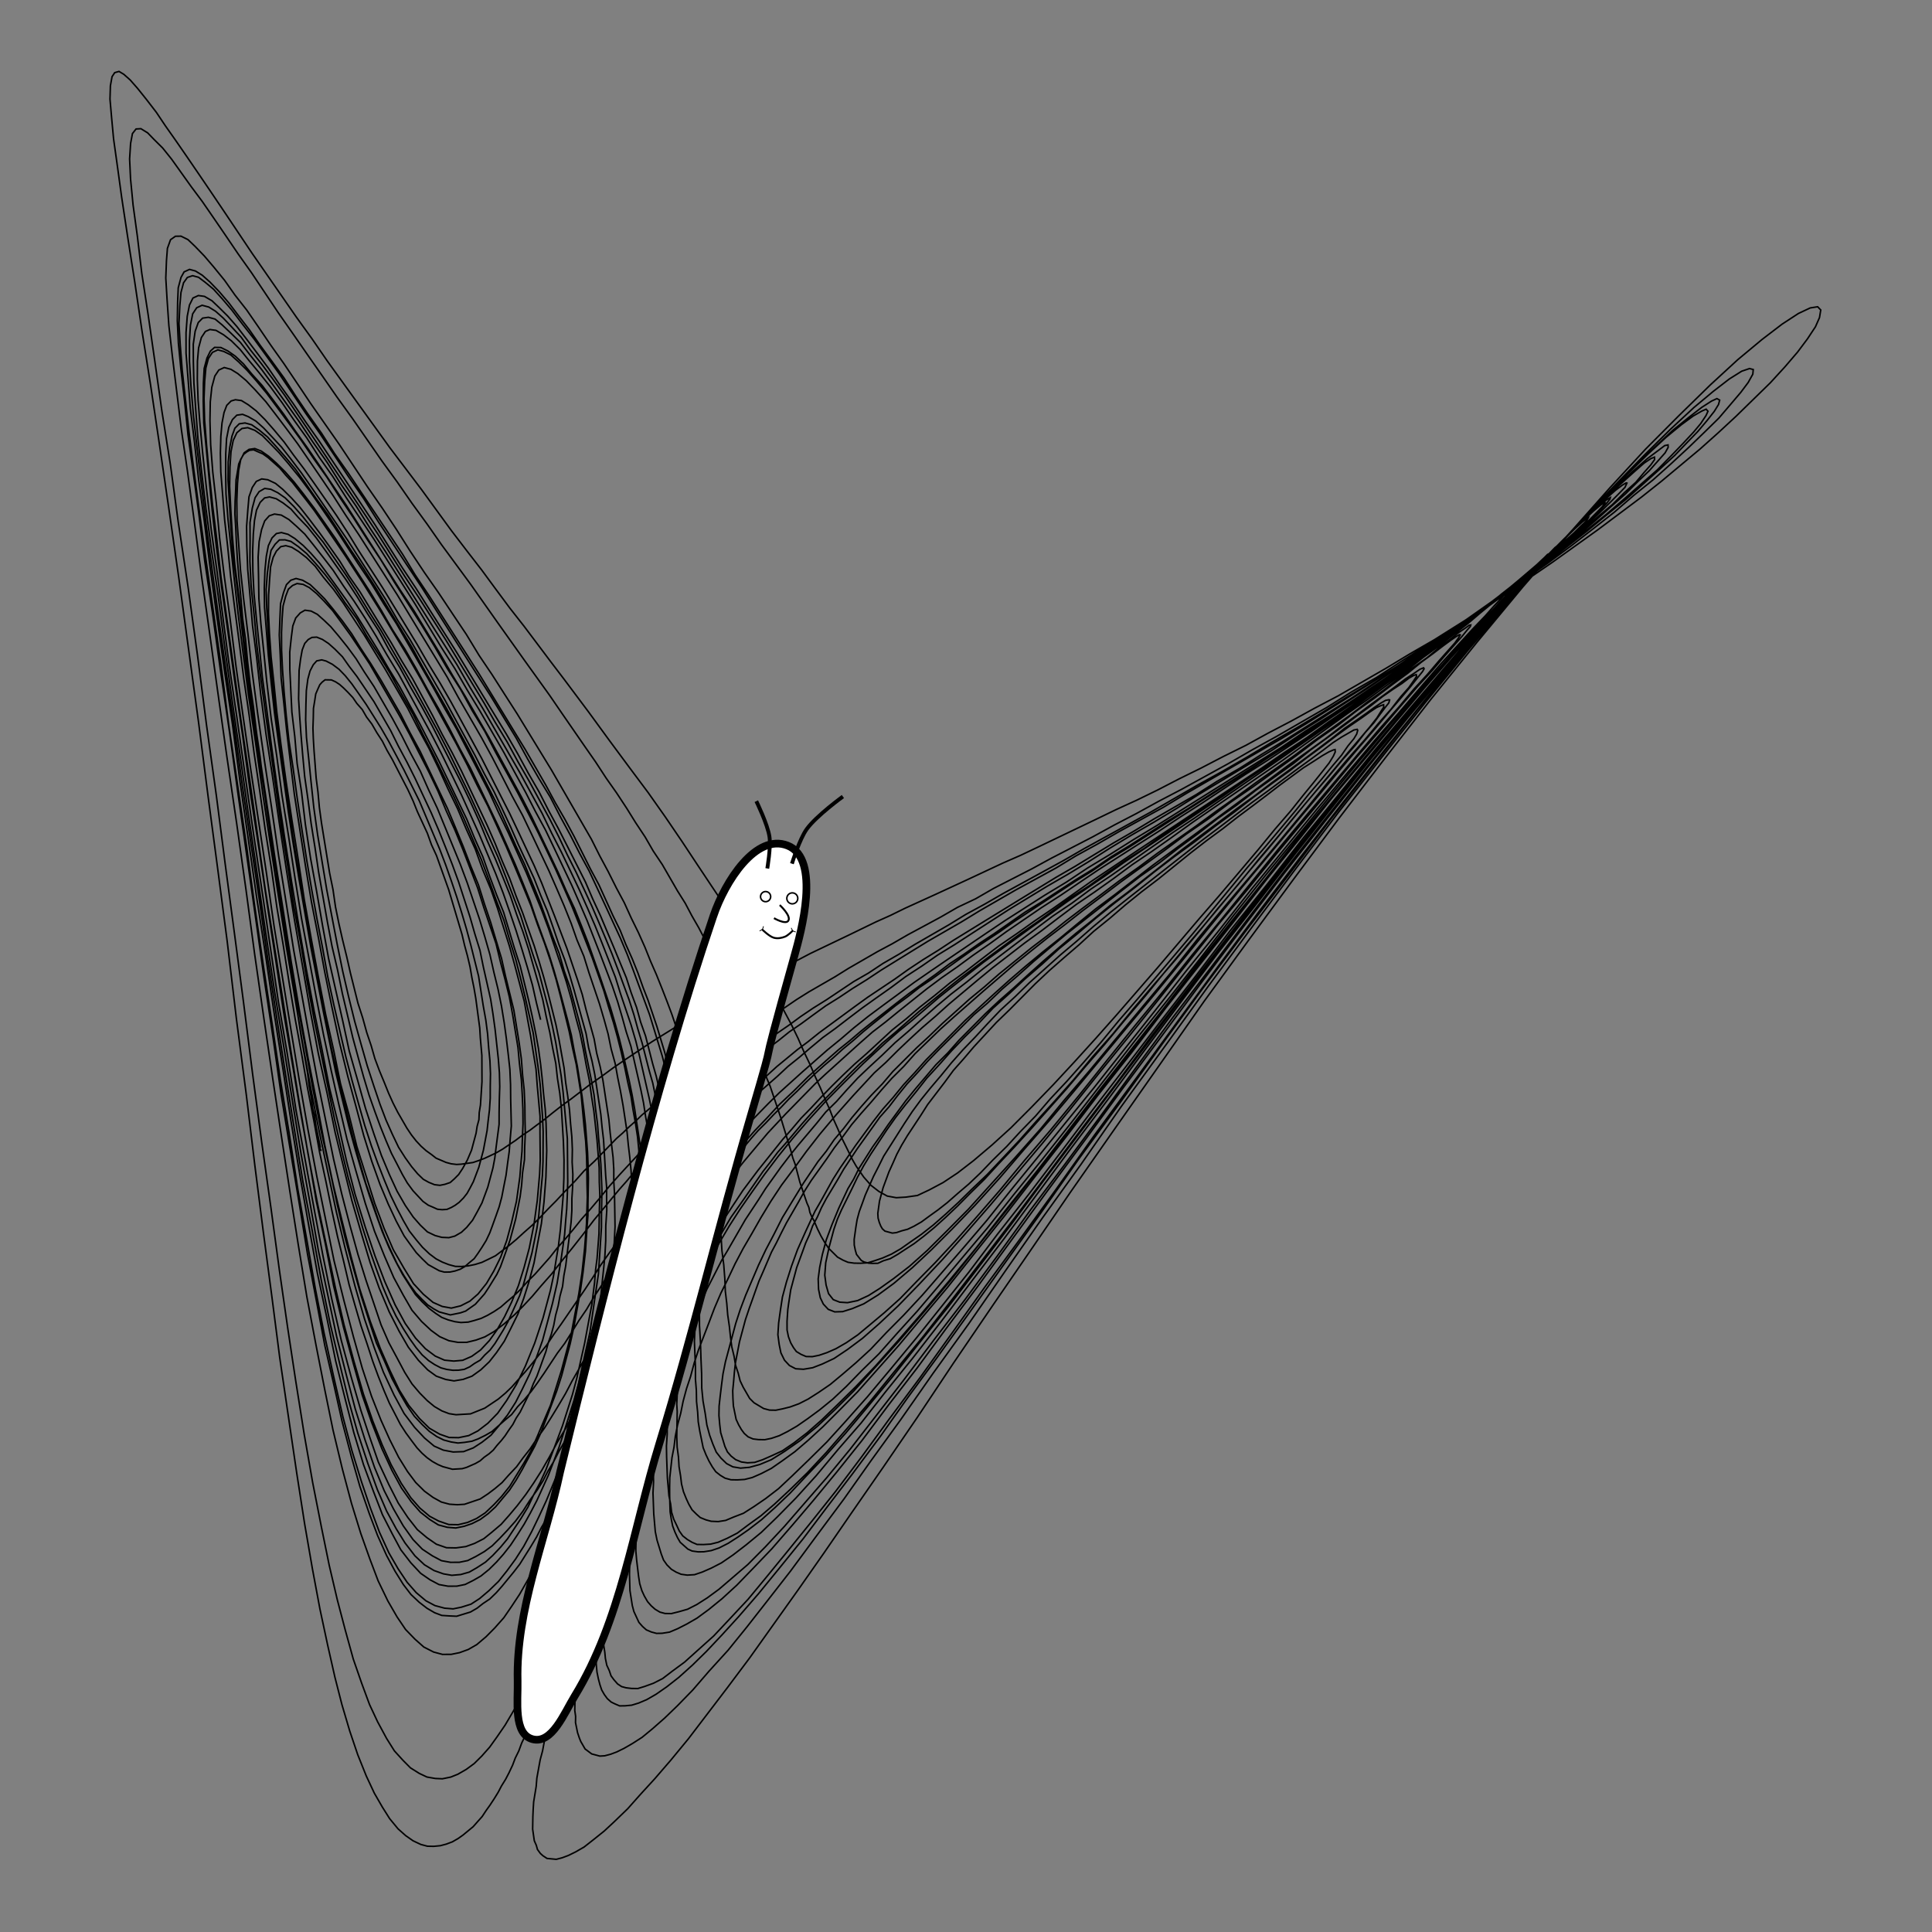 <?xml version="1.0" encoding="UTF-8" standalone="no"?>
<svg
   width="300"
   height="300"
   viewBox="0 0 300 300"
   id="svg2"
   version="1.1"
   inkscape:version="1.2.2 (b0a8486541, 2022-12-01)"
   sodipodi:docname="mochin.svg"
   xmlns:inkscape="http://www.inkscape.org/namespaces/inkscape"
   xmlns:sodipodi="http://sodipodi.sourceforge.net/DTD/sodipodi-0.dtd"
   xmlns:xlink="http://www.w3.org/1999/xlink"
   xmlns="http://www.w3.org/2000/svg"
   xmlns:svg="http://www.w3.org/2000/svg"
   xmlns:rdf="http://www.w3.org/1999/02/22-rdf-syntax-ns#"
   xmlns:cc="http://creativecommons.org/ns#"
   xmlns:dc="http://purl.org/dc/elements/1.1/">
  <rect x="0" y="0" width="300" height="300" fill="#808080" stroke="none"/>
  <sodipodi:namedview
     pagecolor="#ffffff"
     bordercolor="#666666"
     borderopacity="1"
     objecttolerance="10"
     gridtolerance="10"
     guidetolerance="10"
     inkscape:pageopacity="0"
     inkscape:pageshadow="2"
     inkscape:window-width="1920"
     inkscape:window-height="1051"
     id="namedview32"
     showgrid="false"
     inkscape:zoom="1.748432"
     inkscape:cx="128.11479"
     inkscape:cy="109.81268"
     inkscape:window-x="1920"
     inkscape:window-y="0"
     inkscape:window-maximized="1"
     inkscape:current-layer="svg2"
     inkscape:showpageshadow="2"
     inkscape:pagecheckerboard="0"
     inkscape:deskcolor="#d1d1d1" />
  <desc
     id="desc4">Produced by GNUPLOT 4.4 patchlevel 0 </desc>
  <defs
     id="defs6">
    <linearGradient
       id="linearGradient3781">
      <stop
         style="stop-color:#ffffff;stop-opacity:1;"
         offset="0"
         id="stop3783" />
      <stop
         style="stop-color:#e4e6e9;stop-opacity:1;"
         offset="1"
         id="stop3785" />
    </linearGradient>
    <circle
       id="gpDot"
       r="0.5"
       cx="0"
       cy="0"
       style="stroke-width:0.5" />
    <path
       id="gpPt0"
       d="M -1,0 H 1 M 0,-1 v 2"
       inkscape:connector-curvature="0"
       style="stroke:currentColor;stroke-width:0.222" />
    <path
       id="gpPt1"
       d="M -1,-1 1,1 M 1,-1 -1,1"
       inkscape:connector-curvature="0"
       style="stroke:currentColor;stroke-width:0.222" />
    <path
       id="gpPt2"
       d="M -1,0 H 1 M 0,-1 v 2 m -1,-2 2,2 m -2,0 2,-2"
       inkscape:connector-curvature="0"
       style="stroke:currentColor;stroke-width:0.222" />
    <rect
       id="gpPt3"
       x="-1"
       y="-1"
       width="2"
       height="2"
       style="stroke:currentColor;stroke-width:0.222" />
    <rect
       id="gpPt4"
       x="-1"
       y="-1"
       width="2"
       height="2"
       style="fill:currentColor;stroke:currentColor;stroke-width:0.222" />
    <circle
       id="gpPt5"
       cx="0"
       cy="0"
       r="1"
       style="stroke:currentColor;stroke-width:0.222" />
    <use
       xlink:href="#gpPt5"
       id="gpPt6"
       style="fill:currentColor;stroke:none"
       x="0"
       y="0"
       width="600"
       height="480" />
    <path
       id="gpPt7"
       d="m 0,-1.33 -1.33,2 h 2.66 z"
       inkscape:connector-curvature="0"
       style="stroke:currentColor;stroke-width:0.222" />
    <use
       xlink:href="#gpPt7"
       id="gpPt8"
       style="fill:currentColor;stroke:none"
       x="0"
       y="0"
       width="600"
       height="480" />
    <use
       xlink:href="#gpPt7"
       id="gpPt9"
       transform="scale(-1)"
       style="stroke:currentColor"
       x="0"
       y="0"
       width="600"
       height="480" />
    <use
       xlink:href="#gpPt9"
       id="gpPt10"
       style="fill:currentColor;stroke:none"
       x="0"
       y="0"
       width="600"
       height="480" />
    <use
       xlink:href="#gpPt3"
       id="gpPt11"
       transform="rotate(45)"
       style="stroke:currentColor"
       x="0"
       y="0"
       width="600"
       height="480" />
    <use
       xlink:href="#gpPt11"
       id="gpPt12"
       style="fill:currentColor;stroke:none"
       x="0"
       y="0"
       width="600"
       height="480" />
  </defs>
  <g
     style="color:#ffffff;fill:none;stroke:currentColor;stroke-width:1;stroke-linecap:butt;stroke-linejoin:miter"
     id="g22"
     transform="translate(0,-220)" />
  <g
     style="color:#000000;fill:none;stroke:currentColor;stroke-width:1;stroke-linecap:butt;stroke-linejoin:miter"
     id="g24"
     transform="translate(0,-220)" />
  <g
     id="g1015"
     transform="translate(-17.014,2.07)">
    <a
       xlink:title="Plot #1"
       id="a26"
       style="stroke:#000000;stroke-width:0.2;stroke-miterlimit:4;stroke-dasharray:none;stroke-opacity:1"
       transform="matrix(1.148,0.308,-0.308,1.148,-141.832,-200.643)">
      <g
         style="color:#ff9900;fill:none;stroke:#000000;stroke-width:0.2;stroke-linecap:butt;stroke-linejoin:miter;stroke-miterlimit:4;stroke-dasharray:none;stroke-opacity:1"
         id="g28">
        <path
           d="M 251.8,261.1 V 261 h -0.1 v -0.1 l -0.1,-0.1 v -0.2 l -0.1,-0.2 -0.2,-0.4 -0.2,-0.4 -0.4,-0.8 -0.3,-0.6 -0.3,-0.7 -0.3,-0.7 -0.4,-0.7 -0.6,-1.4 -0.7,-1.5 -0.6,-1.5 -0.7,-1.5 -0.7,-1.5 -0.7,-1.5 -0.7,-1.6 -0.7,-1.6 -1.4,-3.2 -1.4,-3 -1.3,-3 -1.3,-3 -1.3,-3.1 -1.3,-3.1 -1.4,-3.1 -1.3,-3 -1.3,-3.1 -1.2,-3 -1.3,-3 -1.2,-3 -1.2,-2.8 -1.1,-2.8 -1,-2.7 -1.1,-2.6 -0.9,-2.5 -0.9,-2.4 -0.8,-2.2 -0.7,-2.1 -0.6,-1.9 -0.6,-1.8 -0.4,-1.6 -0.3,-1.4 -0.3,-1.3 -0.1,-1.1 -0.1,-1 0.1,-0.7 0.2,-0.7 0.3,-0.4 0.3,-0.3 0.5,-0.2 0.6,0.1 0.7,0.1 0.8,0.3 0.8,0.4 1,0.5 1,0.7 1.1,0.7 1.2,0.9 1.2,0.9 1.3,1 1.3,1.1 1.4,1.2 1.4,1.2 1.5,1.3 3,2.7 2.8,2.6 2.8,2.7 2.5,2.4 2.5,2.5 2.2,2.3 2.2,2.3 2.2,2.3 2.1,2.3 2,2.3 2,2.2 1.9,2.3 1.8,2.2 1.8,2.3 1.7,2.2 1.6,2.1 1.5,2.2 1.5,2.1 1.4,2.1 1.3,2.1 1.2,2.1 1.1,2 1.1,2 1,2 1,1.9 0.9,2 0.8,1.8 0.7,1.9 0.7,1.9 0.7,1.8 0.6,1.8 0.5,1.7 0.5,1.8 0.5,1.7 0.4,1.7 0.4,1.7 0.3,1.6 0.3,1.6 0.5,3.2 0.3,2.7 0.2,2.7 0.2,2.6 v 2.6 2.4 l -0.1,2.4 -0.1,2.3 -0.3,2.1 -0.3,2.2 -0.3,2 -0.5,1.9 -0.5,1.7 -0.5,1.7 -0.7,1.6 -0.7,1.3 -0.8,1.3 -0.9,1 -1,0.8 -1.1,0.6 -1.2,0.3 -1.4,-0.1 -1.3,-0.3 -1.5,-0.7 -1.5,-1 -1.7,-1.5 -1.9,-2 -1.8,-2.2 -2,-2.7 -2.1,-3.1 -2.3,-3.8 -2.5,-4.3 -2.3,-4.3 -2.5,-4.9 -2.7,-5.3 -2.8,-5.8 -2.9,-6.3 -2.7,-6 -2.8,-6.3 -2.9,-6.5 -3,-6.7 -2.9,-6.8 -2.9,-6.8 -2.9,-6.7 -2.8,-6.6 -2.4,-5.7 -2.3,-5.4 -1.8,-4.6 -1.7,-4.2 -1.5,-3.9 -1.3,-3.5 -1.1,-3.1 -0.8,-2.7 -0.5,-2.2 -0.3,-1.7 v -1.3 l 0.3,-0.9 0.6,-0.5 h 0.8 l 1,0.2 1.2,0.6 1.4,0.8 1.5,1 1.7,1.2 1.9,1.5 2,1.6 2.1,1.7 2.2,1.9 2.3,1.9 2.3,2.1 2.4,2.1 2.4,2.2 2.5,2.2 2.4,2.3 2.4,2.2 2.5,2.3 2.4,2.3 2.3,2.3 2.4,2.2 2.2,2.3 2.3,2.2 2.1,2.3 2.1,2.2 2,2.1 2,2.2 1.9,2.1 1.8,2.1 1.7,2 1.7,2.1 1.6,2 1.5,2 1.4,1.9 1.4,1.9 1.3,1.9 1.3,1.9 1.1,1.8 1.2,1.9 1,1.7 1,1.8 0.9,1.7 0.9,1.8 0.9,1.7 0.7,1.6 0.8,1.7 0.7,1.6 0.6,1.6 0.6,1.6 0.6,1.5 0.5,1.6 0.5,1.5 0.5,1.5 0.4,1.4 0.4,1.5 0.4,1.4 0.4,1.5 0.3,1.3 0.3,1.4 0.3,1.4 0.3,1.3 0.2,1.3 0.3,1.3 0.2,1.3 0.2,1.3 0.2,1.3 0.2,1.2 0.2,1.2 0.1,1.2 0.2,1.2 0.1,1.2 0.1,1.1 0.2,1.1 0.1,1.2 0.1,1.1 0.1,1.1 0.1,1 0.1,1.1 0.1,1 0.1,1.1 0.1,1 0.1,1 0.1,0.9 0.1,1 0.1,1 0.1,0.9 0.1,0.9 v 0.9 l 0.1,0.9 0.1,0.9 0.1,0.9 0.1,0.8 0.1,0.8 0.1,0.9 0.1,0.8 0.2,1.5 0.1,1.4 0.2,1.3 0.2,1.2 0.3,1.2 0.2,1.1 0.2,1.1 0.3,1 0.3,1 0.3,0.9 0.3,0.8 0.4,0.8 0.4,0.7 0.4,0.6 0.5,0.5 0.5,0.4 0.6,0.3 0.5,0.1 0.7,0.1 0.7,-0.2 0.8,-0.3 0.8,-0.5 0.9,-0.7 1,-1 1.1,-1.3 1.2,-1.6 1.3,-2 1.3,-2.2 1.4,-2.6 1.5,-2.9 1.7,-3.5 1.8,-4 2,-4.5 1.9,-4.7 2.1,-5.1 2.3,-5.8 2.1,-5.7 2.4,-6.2 2.5,-6.6 2.7,-7.2 2.9,-7.7 3,-8.2 3.3,-8.5 3.4,-9 3.2,-8.3 3.4,-8.5 3.5,-8.5 3.5,-8.6 3.6,-8.4 3.6,-8.3 3.6,-7.9 3.6,-7.5 3.1,-6.3 3,-5.8 2.8,-5.2 2.5,-4.5 2.4,-3.9 1.8,-2.9 1.6,-2.2 1.3,-1.7 1,-1.1 0.6,-0.5 0.4,0.1 v 0.6 l -0.3,1 -0.6,1.4 -0.8,1.7 -1,1.8 -1.1,2 -1.4,2.2 -1.5,2.3 -1.7,2.6 -1.9,2.6 -2,2.8 -2.1,2.8 -2.2,2.9 -2.3,2.9 -2.5,2.9 -2.5,3 -2.5,3 -2.6,2.9 -2.6,3 -2.7,2.9 -2.7,2.8 -2.6,2.8 -2.7,2.8 -2.7,2.7 -2.6,2.7 -2.6,2.6 -2.6,2.5 -2.5,2.5 -2.5,2.5 -2.4,2.3 -2.4,2.3 -2.4,2.3 -2.2,2.2 -2.2,2.1 -2.2,2.1 -2.1,2 -2,2 -2,1.9 -1.8,1.9 -1.9,1.9 -1.7,1.7 -1.7,1.8 -1.7,1.7 -1.5,1.7 -1.6,1.6 -1.4,1.6 -1.4,1.6 -1.4,1.5 -1.3,1.5 -1.2,1.5 -1.2,1.4 -1.1,1.4 -2.1,2.8 -1.8,2.4 -1.6,2.3 -1.5,2.2 -1.4,2.2 -1.3,2.1 -1.2,2 -1.1,2 -1,1.9 -1,1.9 -0.9,1.8 -0.8,1.8 -0.8,1.7 -0.8,1.6 -0.7,1.6 -0.7,1.5 -0.7,1.4 -0.6,1.4 -0.7,1.4 -0.6,1.2 -0.7,1.2 -0.6,1.2 -0.6,1 -0.7,1 -0.6,0.9 -0.7,0.8 -0.7,0.7 -0.7,0.6 -0.8,0.5 -0.7,0.4 -0.9,0.3 -0.8,0.1 h -0.9 l -0.9,-0.1 -0.9,-0.3 -1,-0.4 -1.1,-0.6 -1.1,-0.7 -1.1,-1 -1.2,-1.1 -1.3,-1.4 -1.3,-1.5 -1.4,-1.8 -1.4,-2 -1.5,-2.2 -1.6,-2.5 -1.6,-2.6 -1.7,-2.9 -1.7,-3.1 -1.8,-3.3 -1.8,-3.6 -1.8,-3.6 -1.9,-3.9 -1.9,-3.9 -1.9,-4.1 -1.9,-4.1 -1.9,-4.2 -1.8,-4.1 -1.7,-4 -1.7,-4 -1.6,-3.8 -1.4,-3.6 -1.3,-3.4 -1.1,-3.1 -1,-2.8 -0.7,-2.5 -0.5,-2.2 -0.3,-1.8 -0.1,-1.4 0.2,-1.1 0.4,-0.7 0.6,-0.3 h 0.9 l 1,0.3 1.3,0.6 1.2,0.7 1.5,1 1.5,1.2 1.6,1.3 1.7,1.4 1.8,1.6 1.8,1.7 1.9,1.8 1.9,1.9 2,1.9 1.9,2 1.9,2 1.9,2.1 1.9,2.1 1.8,2.1 1.8,2.1 1.8,2.1 1.6,2.1 1.7,2.1 1.5,2.2 1.5,2.1 1.5,2 1.3,2.1 1.3,2.1 1.3,2 1.1,2 1.1,2 1,1.9 1,2 0.9,1.9 0.8,1.9 0.7,1.8 0.7,1.9 0.7,1.8 0.6,1.8 0.5,1.7 0.5,1.7 0.4,1.7 0.4,1.7 0.6,3.2 0.4,2.8 0.2,2.7 0.2,2.5 v 2.5 l -0.1,2.3 -0.2,2.2 -0.4,2 -0.4,1.9 -0.6,1.7 -0.6,1.4 -0.8,1.3 -0.9,1.1 -1,0.7 -1.1,0.5 -1.1,0.1 -1.3,-0.1 -1.3,-0.5 -1.5,-0.9 -1.7,-1.3 -1.7,-1.7 -1.9,-2.1 -2.1,-2.7 -2,-2.9 -2.1,-3.4 -2.3,-3.8 -2.1,-3.8 -2.3,-4.2 -2.3,-4.6 -2.5,-4.8 -2.5,-5.2 -2.5,-5.4 -2.6,-5.6 -2.6,-5.8 -2.5,-5.7 -2.5,-5.8 -2.2,-5 -2,-4.8 -1.8,-4.6 -1.6,-3.9 -1.3,-3.6 -1.2,-3.3 -0.9,-2.9 -0.7,-2.5 -0.4,-2.1 -0.3,-1.7 0.1,-1.3 0.3,-0.9 0.6,-0.5 0.8,-0.1 1.1,0.2 1.1,0.5 1.4,0.8 1.4,0.9 1.6,1.2 1.8,1.4 1.6,1.3 1.8,1.5 1.7,1.6 1.9,1.6 1.9,1.8 1.9,1.8 1.9,1.8 1.9,1.9 2,1.9 1.9,2 1.9,2 1.8,2 1.9,2 1.8,2 1.7,2 1.7,2 1.7,2 1.6,2 1.5,2 1.5,1.9 1.4,2 1.4,1.9 1.3,1.9 1.3,1.9 1.2,1.9 1.1,1.8 1.1,1.9 1,1.8 1,1.8 0.9,1.8 0.8,1.7 0.8,1.7 0.7,1.8 0.7,1.6 0.7,1.7 0.6,1.7 0.6,1.6 0.5,1.6 0.4,1.6 0.5,1.5 0.4,1.6 0.3,1.5 0.4,1.5 0.3,1.5 0.2,1.4 0.2,1.5 0.2,1.4 0.2,1.4 0.1,1.3 0.2,1.4 v 1.3 l 0.1,1.3 v 1.3 l 0.1,1.3 v 1.2 l -0.1,1.2 v 1.2 l -0.1,1.1 -0.1,1.2 -0.1,1.1 -0.2,1.1 -0.1,1 -0.2,1 -0.2,1 -0.2,1 -0.3,0.9 -0.2,0.9 -0.3,0.8 -0.3,0.9 -0.3,0.7 -0.4,0.8 -0.3,0.7 -0.4,0.6 -0.5,0.6 -0.4,0.6 -0.5,0.5 -0.5,0.4 -0.5,0.4 -0.5,0.3 -0.6,0.2 -0.6,0.2 h -0.7 -0.6 l -0.7,-0.1 -0.8,-0.2 -0.8,-0.3 -0.8,-0.4 -0.8,-0.5 -0.9,-0.7 -1,-0.8 -1,-0.9 -1,-1.1 -1.1,-1.2 -1.1,-1.4 -1.2,-1.6 -1.2,-1.7 -1.3,-2 -1.4,-2.1 -1.4,-2.3 -1.5,-2.5 -1.5,-2.8 -1.6,-2.9 -1.6,-3.1 -1.7,-3.4 -1.8,-3.5 -1.8,-3.8 -1.9,-3.9 -1.9,-4.1 -2,-4.2 -2,-4.4 -2,-4.5 -2.1,-4.6 -2,-4.7 -2.1,-4.7 -2,-4.7 -2,-4.6 -1.9,-4.6 -1.9,-4.4 -1.8,-4.4 -1.7,-4.1 -1.6,-3.9 -1.4,-3.7 -1.3,-3.3 -1.1,-3.1 -1,-2.8 -0.7,-2.4 -0.5,-2.1 -0.3,-1.7 -0.1,-1.4 0.1,-1 0.4,-0.7 0.5,-0.3 0.8,-0.1 1,0.3 1.2,0.5 1.4,0.8 1.5,1 1.7,1.2 1.6,1.3 1.8,1.4 1.8,1.5 1.9,1.6 2,1.7 2,1.8 2,1.9 2.1,1.9 2.1,1.9 2.1,2 2.1,2 2.1,2 2.1,2.1 2.1,2 2,2 2,2.1 1.9,2 1.9,2 1.8,2 1.8,2 1.8,2 1.7,2 1.6,1.9 1.6,1.9 1.5,1.9 1.4,1.9 1.4,1.9 1.3,1.8 1.3,1.8 1.2,1.8 1.2,1.8 1.1,1.7 1,1.8 1,1.7 1,1.7 0.8,1.7 0.9,1.6 0.8,1.6 0.7,1.6 0.7,1.6 0.7,1.6 0.6,1.6 0.6,1.5 0.6,1.5 0.5,1.5 0.4,1.5 0.5,1.5 0.4,1.4 0.4,1.4 0.4,1.4 0.3,1.4 0.3,1.4 0.3,1.4 0.2,1.3 0.3,1.4 0.2,1.3 0.2,1.3 0.2,1.3 0.2,1.2 0.1,1.3 0.1,1.2 0.2,1.2 0.1,1.7 0.1,1.7 0.1,1.6 0.1,1.6 v 1.5 1.6 1.5 1.5 1.4 1.5 l -0.1,1.4 -0.1,1.4 -0.2,2.7 -0.2,2.3 -0.3,2.3 -0.3,2.2 -0.4,2.1 -0.5,2 -0.5,1.9 -0.6,1.8 -0.6,1.7 -0.8,1.6 -0.8,1.4 -0.9,1.3 -0.9,0.9 -1,0.7 -1,0.5 -1.1,0.3 H 283 l -1.4,-0.3 -1.4,-0.7 -1.5,-0.9 -1.5,-1.3 -1.7,-1.7 -1.9,-2.2 -1.8,-2.5 -2,-2.9 -2.2,-3.5 -2.3,-4 -2.5,-4.6 -2.4,-4.8 -2.6,-5.3 -2.8,-5.8 -2.9,-6.4 -2.8,-6.3 -2.9,-6.6 -3.1,-7.1 -3.2,-7.4 -3.3,-7.7 -3.3,-7.9 -3.4,-8 -3.5,-8.1 -3.4,-8 -3,-7.1 -2.9,-6.8 -2.7,-6.5 -2.6,-6.2 -2.2,-5.1 -1.9,-4.7 -1.7,-4.2 -1.5,-3.8 -1.1,-3.2 -0.9,-2.7 -0.5,-2.2 -0.3,-1.6 0.1,-1.2 0.5,-0.6 0.7,-0.2 1,0.2 1.1,0.6 1.5,0.9 1.6,1.1 1.8,1.3 1.8,1.5 2,1.5 2,1.7 2.2,1.9 2.3,1.9 2.3,2 2.4,2.1 2.5,2.1 2.5,2.1 2.5,2.2 2.5,2.2 2.6,2.2 2.5,2.2 2.5,2.3 2.5,2.2 2.5,2.1 2.5,2.2 2.4,2.1 2.3,2.2 2.3,2 2.3,2.1 2.2,2 2.1,2 2.1,2 2,1.9 1.9,1.9 1.9,1.9 1.8,1.8 1.8,1.8 1.6,1.8 1.6,1.7 1.6,1.8 1.5,1.6 1.4,1.7 1.4,1.6 1.3,1.6 1.2,1.6 1.2,1.5 1.2,1.6 1.1,1.5 1,1.4 1,1.5 1,1.4 0.9,1.4 0.8,1.4 0.8,1.3 1.5,2.7 1.3,2.3 1.1,2.2 1.1,2.2 1,2.1 0.9,2.1 0.8,2 0.7,1.9 0.8,1.8 0.6,1.8 0.7,1.7 0.6,1.7 0.5,1.6 0.6,1.5 0.5,1.4 0.6,1.4 0.5,1.3 0.5,1.2 0.6,1.1 0.5,1.1 0.6,0.9 0.5,0.9 0.6,0.7 0.6,0.6 0.6,0.6 0.7,0.4 0.7,0.2 0.7,0.2 h 0.8 l 0.8,-0.2 0.8,-0.4 0.9,-0.5 1,-0.7 1,-0.9 1.1,-1.2 1.2,-1.4 1.2,-1.7 1.3,-1.9 1.4,-2.2 1.4,-2.6 1.6,-2.8 1.7,-3.2 1.7,-3.5 1.9,-3.9 2,-4.2 2,-4.6 2.2,-4.9 2.3,-5.2 2.5,-5.6 2.5,-5.8 2.6,-6 2.6,-6.1 2.8,-6.3 2.7,-6.3 2.8,-6.2 2.7,-6 2.7,-5.8 2.3,-4.9 2.2,-4.5 2,-4.2 1.6,-3.3 1.5,-2.9 1.3,-2.5 1.1,-2 0.8,-1.6 0.6,-1.1 0.3,-0.6 v -0.2 l -0.2,0.3 -0.5,0.7 -0.8,1 -1,1.4 -1.1,1.6 -1.3,1.7 -1.5,2 -1.7,2.1 -1.7,2.3 -1.9,2.4 -2,2.5 -2.1,2.5 -2.2,2.7 -2.2,2.7 -2.2,2.7 -2.3,2.7 -2.3,2.7 -2.3,2.7 -2.3,2.7 -2.2,2.7 -2,2.4 -2,2.3 -1.9,2.4 -1.9,2.3 -1.9,2.2 -1.8,2.3 -1.7,2.2 -1.7,2.1 -1.6,2.1 -1.6,2.1 -1.5,2.1 -1.4,2 -1.4,2 -1.3,2 -1.3,1.9 -1.2,1.9 -1.1,1.8 -1.1,1.9 -1.1,1.7 -1.9,3.6 -1.5,3 -1.4,3 -1.1,2.6 -1,2.6 -1,2.5 -0.8,2.4 -0.7,2.4 -0.6,2.3 -0.6,2.2 -0.5,2.2 -0.4,2.2 -0.4,2 -0.3,2.1 -0.2,2 -0.2,1.9 -0.2,1.9 -0.1,1.8 v 1.8 l -0.1,1.7 v 1.7 l 0.1,1.6 v 1.6 l 0.1,1.5 0.2,1.4 0.1,1.4 0.2,1.3 0.2,1.3 0.3,1.2 0.3,1.1 0.3,1 0.3,1 0.4,0.9 0.4,0.8 0.5,0.7 0.5,0.6 0.5,0.5 0.6,0.3 0.6,0.3 0.6,0.1 0.8,-0.1 0.7,-0.2 0.9,-0.4 0.9,-0.6 1,-0.9 1,-1.1 1.1,-1.3 1.3,-1.7 1.3,-2 1.4,-2.3 1.5,-2.8 1.7,-3.1 1.8,-3.6 1.9,-4.1 2.1,-4.6 2.2,-5.1 2.5,-5.7 2.6,-6.3 2.5,-6.1 2.6,-6.6 2.8,-6.9 3,-7.4 3.1,-7.6 2.9,-7.1 3,-7.3 3.1,-7.3 3.1,-7.3 3.1,-7.2 3.2,-7 3,-6.7 3,-6.3 2.6,-5.3 2.4,-4.8 2.3,-4.2 2,-3.8 1.6,-2.8 1.4,-2.3 1.1,-1.8 0.8,-1.3 0.6,-0.7 0.3,-0.3 v 0.2 l -0.3,0.7 -0.6,1.1 -0.9,1.5 -1,1.6 -1.3,1.9 -1.4,2.1 -1.6,2.3 -1.8,2.4 -1.8,2.4 -1.8,2.4 -2,2.5 -2.1,2.6 -2.1,2.6 -2.2,2.6 -2.2,2.6 -2.3,2.7 -2.3,2.7 -2.4,2.6 -2.3,2.6 -2.1,2.4 -2.1,2.3 -2.1,2.3 -2.1,2.3 -2,2.2 -2.1,2.2 -2,2.2 -1.9,2.1 -2,2.1 -1.8,2.1 -1.9,2 -1.8,2 -1.7,1.9 -1.8,1.9 -1.6,1.9 -1.6,1.9 -1.6,1.8 -1.5,1.8 -1.5,1.7 -1.4,1.8 -1.4,1.7 -1.3,1.6 -1.3,1.7 -1.2,1.6 -1.2,1.6 -1.1,1.5 -1.1,1.6 -1.1,1.5 -1,1.5 -1.9,2.9 -1.4,2.4 -1.3,2.1 -1.1,2.1 -1.1,2 -1,2 -1,2 -0.8,1.9 -0.9,1.9 -0.7,1.9 -0.7,1.8 -0.7,1.8 -0.6,1.7 -0.6,1.8 -0.6,1.7 -0.5,1.6 -0.4,1.7 -0.5,1.6 -0.4,1.6 -0.4,1.6 -0.8,3 -0.6,2.7 -0.6,2.5 -0.5,2.4 -0.5,2.4 -0.5,2.2 -0.5,2.2 -0.6,2.1 -0.5,2.1 -0.5,1.9 -0.6,1.9 -0.6,1.7 -0.7,1.7 -0.7,1.5 -0.7,1.4 -0.9,1.3 -0.8,1.1 -1,0.9 -1,0.7 -1.2,0.5 -1.2,0.3 -1.4,-0.1 -1.4,-0.5 -1.5,-0.7 -1.6,-1.2 -1.7,-1.5 -1.8,-2 -2.1,-2.5 -1.9,-2.8 -2.1,-3.2 -2.3,-3.8 -2.5,-4.3 -2.6,-4.9 -2.5,-5 -2.6,-5.4 -2.8,-5.9 -3,-6.3 -3,-6.8 -2.9,-6.3 -2.9,-6.7 -2.9,-6.7 -3,-6.9 -3,-7 -2.9,-6.8 -2.9,-6.7 -2.4,-5.8 -2.3,-5.6 -2.2,-5.2 -1.9,-4.8 -1.7,-4.4 -1.3,-3.5 -1.1,-3.1 -0.8,-2.6 -0.6,-2.3 -0.3,-1.7 v -1.4 l 0.3,-0.9 0.5,-0.4 0.8,-0.1 1.1,0.3 1.2,0.5 1.4,0.8 1.5,1.1 1.7,1.2 1.9,1.4 2,1.6 2.1,1.8 2.2,1.8 2.2,2 2.4,2 2.4,2.2 2.4,2.1 2.5,2.2 2.5,2.3 2.4,2.2 2.5,2.3 2.4,2.3 2.4,2.3 2.4,2.2 2.3,2.3 2.3,2.2 2.2,2.2 2.2,2.2 2,2.1 2.1,2.2 1.9,2.1 1.9,2 1.8,2.1 1.7,2 1.7,2 1.6,2 1.5,1.9 1.4,1.9 1.4,1.9 1.3,1.8 1.3,1.8 1.2,1.8 1.1,1.8 1,1.7 1.1,1.7 0.9,1.7 0.9,1.7 0.9,1.7 0.8,1.6 0.7,1.6 0.7,1.5 0.7,1.6 0.6,1.5 0.6,1.5 0.6,1.5 0.5,1.5 0.5,1.5 0.4,1.4 0.9,2.8 0.7,2.4 0.6,2.4 0.5,2.3 0.5,2.3 0.5,2.2 0.4,2.2 0.4,2.1 0.3,2 0.3,2 0.3,1.9 0.3,1.9 0.3,1.8 0.3,1.8 0.2,1.7 0.3,1.6 0.3,1.6 0.3,1.5 0.3,1.5 0.2,1.4 0.4,1.3 0.3,1.3 0.3,1.2 0.4,1.1 0.4,1 0.4,1 0.4,0.9 0.5,0.8 0.5,0.6 0.6,0.6 0.6,0.4 0.6,0.3 0.7,0.2 h 0.7 l 0.8,-0.2 0.9,-0.5 1,-0.6 1,-0.9 1.1,-1.2 1.2,-1.5 1.3,-1.9 1.5,-2.2 1.6,-2.8 1.7,-3.2 1.8,-3.7 1.9,-3.9 2,-4.4 2.1,-5 2.3,-5.5 2.5,-6.2 2.5,-6 2.6,-6.6 2.7,-7.1 2.7,-6.7 2.8,-7.1 2.9,-7.5 3,-7.7 3.2,-7.8 3.3,-8.1 3.3,-8 3.1,-7.2 3.1,-7.1 3.1,-6.9 3,-6.5 3,-6.2 2.8,-5.8 2.7,-5.2 2.3,-4.2 2,-3.7 1.9,-3.2 1.6,-2.5 1.3,-2 1,-1.5 0.7,-0.8 0.4,-0.3 0.1,0.3 -0.3,0.8 -0.6,1.2 -0.7,1.5 -1.1,1.7 -1.1,1.9 -1.4,2 -1.5,2.2 -1.7,2.4 -1.8,2.5 -1.9,2.6 -2.1,2.7 -2.2,2.8 -2.2,2.8 -2.4,2.8 -2.4,2.9 -2.5,2.8 -2.5,2.9 -2.5,2.8 -2.5,2.8 -2.6,2.8 -2.5,2.8 -2.6,2.7 -2.5,2.6 -2.5,2.6 -2.4,2.6 -2.4,2.5 -2.4,2.4 -2.3,2.4 -2.2,2.4 -2.2,2.3 -2.2,2.2 -2.1,2.2 -2,2.1 -1.9,2.1 -1.9,2.1 -1.8,2 -1.8,1.9 -1.6,1.9 -1.7,1.9 -1.5,1.9 -1.5,1.8 -1.4,1.7 -1.4,1.8 -1.3,1.7 -1.3,1.6 -1.2,1.7 -1.1,1.6 -1.1,1.5 -1,1.6 -1,1.5 -1,1.5 -0.9,1.5 -0.8,1.4 -0.9,1.5 -0.7,1.4 -0.8,1.4 -0.7,1.3 -0.7,1.4 -0.6,1.3 -0.6,1.3 -0.6,1.3 -0.6,1.3 -0.5,1.2 -0.5,1.3 -0.5,1.2 -0.5,1.2 -0.4,1.2 -0.4,1.2 -0.5,1.1 -0.4,1.1 -0.3,1.2 -0.4,1.1 -0.4,1 -0.3,1.1 -0.7,2.1 -0.5,1.8 -0.6,1.7 -0.5,1.7 -0.5,1.6 -0.6,1.5 -0.5,1.5 -0.5,1.5 -0.5,1.4 -0.5,1.3 -0.6,1.3 -0.6,1.1 -0.5,1.2 -0.7,1 -0.6,0.9 -0.6,0.9 -0.7,0.7 -0.8,0.7 -0.7,0.5 -0.9,0.4 -0.8,0.3 -0.9,0.1 h -1 l -1,-0.2 -1.1,-0.4 -1.1,-0.6 -1.3,-0.8 -1.3,-1.1 -1.3,-1.3 -1.5,-1.6 -1.5,-1.9 -1.7,-2.1 -1.7,-2.6 -1.8,-2.8 -1.9,-3.2 -2.1,-3.6 -2.1,-3.9 -2.2,-4.3 -2.4,-4.6 -2.4,-4.9 -2.5,-5.3 -2.6,-5.5 -2.6,-5.8 -2.6,-5.9 -2.7,-5.9 -2.6,-6.1 -2.6,-5.9 -2.5,-5.8 -2.3,-5.6 -1.9,-4.8 -1.8,-4.5 -1.5,-3.7 -1.2,-3.4 -1,-3 -0.9,-2.7 -0.6,-2.3 -0.3,-1.9 -0.1,-1.5 0.1,-1.1 0.4,-0.7 0.7,-0.3 h 0.9 l 1.1,0.4 1.3,0.6 1.4,0.9 1.5,1 1.7,1.2 1.7,1.4 1.9,1.6 2,1.6 2,1.8 2.1,1.9 2.2,1.9 2.2,2 2.2,2.1 2.2,2.1 2.2,2.1 2.1,2.2 2.2,2.2 2.1,2.1 2.1,2.2 2.1,2.2 1.9,2.1 2,2.2 1.9,2.1 1.8,2.2 1.7,2.1 1.7,2 1.6,2.1 1.6,2.1 1.4,2 1.4,2 1.4,1.9 1.2,2 1.3,1.9 1.1,1.9 1.1,1.9 1,1.8 0.9,1.9 0.9,1.8 0.9,1.8 0.8,1.7 0.7,1.8 0.7,1.7 0.6,1.7 0.6,1.6 0.6,1.7 0.5,1.6 0.5,1.6 0.4,1.6 0.4,1.6 0.4,1.5 0.3,1.5 0.3,1.5 0.6,3 0.3,2.6 0.3,2.5 0.3,2.5 0.1,2.4 0.1,2.3 0.1,2.3 v 2.2 l -0.1,2.2 -0.1,2.1 -0.1,2.1 -0.2,2 -0.2,1.9 -0.3,1.8 -0.3,1.8 -0.4,1.8 -0.4,1.6 -0.5,1.6 -0.5,1.5 -0.6,1.4 -0.6,1.2 -0.7,1.2 -0.8,1.1 -0.8,0.8 -0.9,0.8 -1,0.5 -1.1,0.3 -1.2,0.1 -1.3,-0.3 -1.4,-0.5 -1.6,-1 -1.7,-1.3 -1.6,-1.7 -1.9,-2.1 -1.9,-2.6 -2.2,-3.1 -2.3,-3.7 -2.2,-3.9 -2.5,-4.5 -2.5,-5 -2.8,-5.5 -2.6,-5.5 -2.8,-6 -2.9,-6.4 -3,-6.8 -3.2,-7.2 -2.9,-6.7 -3,-6.8 -3,-7 -3,-7 -2.9,-7 -3,-6.9 -2.8,-6.6 -2.4,-5.7 -2.2,-5.4 -2.1,-5 -1.8,-4.6 -1.7,-4.2 -1.3,-3.7 -1.1,-3.1 -0.7,-2.6 -0.4,-2.1 -0.1,-1.5 0.2,-1 0.6,-0.5 0.8,-0.1 1.1,0.3 1.1,0.6 1.4,0.8 1.5,1 1.7,1.3 1.8,1.4 1.9,1.5 2.1,1.8 2.2,1.8 2.2,1.9 2.4,2 2.4,2.1 2.4,2.1 2.5,2.2 2.5,2.2 2.5,2.3 2.4,2.2 2.5,2.2 2.5,2.3 2.4,2.2 2.4,2.2 2.3,2.2 2.3,2.2 2.2,2.1 2.2,2.1 2.1,2.1 2,2.1 2,2 1.9,2.1 1.8,1.9 1.8,2 1.7,1.9 1.7,1.9 1.5,1.9 1.5,1.8 1.4,1.8 1.4,1.8 1.3,1.7 1.3,1.7 1.1,1.7 1.2,1.7 1,1.7 1.1,1.6 0.9,1.6 0.9,1.6 0.9,1.5 0.8,1.5 0.8,1.5 0.7,1.5 0.7,1.5 0.7,1.4 0.6,1.4 0.6,1.4 0.6,1.4 0.5,1.4 0.5,1.3 0.5,1.3 0.4,1.3 0.5,1.3 0.4,1.3 0.3,1.2 0.4,1.3 0.4,1.2 0.3,1.1 0.3,1.2 0.3,1.2 0.3,1.1 0.3,1.1 0.3,1.1 0.2,1.1 0.3,1 0.2,1 0.3,1.1 0.2,0.9 0.2,1 0.3,1 0.2,0.9 0.2,0.9 0.2,0.9 0.2,0.9 0.3,0.9 0.2,0.8 0.2,0.8 0.4,1.6 0.4,1.3 0.5,1.2 0.4,1.2 0.5,1.1 0.4,1 0.5,0.9 0.6,0.8 0.5,0.6 0.6,0.6 0.7,0.4 0.6,0.3 0.8,0.1 h 0.7 l 0.9,-0.2 0.9,-0.4 0.9,-0.7 1.1,-0.8 1.1,-1.2 1.2,-1.4 1.3,-1.7 1.3,-2.1 1.5,-2.5 1.7,-2.9 1.7,-3.3 1.9,-3.8 2,-4.3 2.2,-4.8 2.1,-4.8 2.3,-5.3 2.3,-5.7 2.6,-6.1 2.7,-6.6 2.5,-6.2 2.7,-6.5 2.8,-6.8 2.9,-6.9 2.9,-7.1 3.1,-7.1 3,-7.1 3.1,-6.9 3,-6.7 3,-6.4 2.8,-5.9 2.4,-5 2.3,-4.4 1.9,-3.5 1.6,-3.1 1.5,-2.6 1.2,-2.1 1,-1.6 0.7,-1.1 0.5,-0.6 0.1,-0.1 -0.1,0.4 -0.5,0.8 -0.7,1.2 -1,1.5 -1.1,1.7 -1.3,1.9 -1.3,1.9 -1.5,2.1 -1.7,2.2 -1.7,2.3 -1.9,2.3 -1.9,2.5 -2,2.5 -2.1,2.6 -2.2,2.6 -2.2,2.6 -2.3,2.6 -2.2,2.6 -2.3,2.6 -2.3,2.6 -2.3,2.5 -2.3,2.6 -2.2,2.5 -2.2,2.4 -2.2,2.5 -2.2,2.4 -2.1,2.3 -2.1,2.3 -2,2.3 -1.9,2.2 -2,2.2 -1.8,2.1 -1.8,2.1 -1.7,2.1 -1.7,2 -1.6,2 -1.6,1.9 -1.5,1.9 -1.4,1.9 -1.4,1.9 -1.3,1.8 -1.3,1.7 -1.2,1.8 -1.1,1.7 -1.1,1.7 -1.1,1.7 -1,1.6 -0.9,1.6 -0.9,1.6 -0.9,1.6 -0.8,1.5 -0.8,1.5 -0.7,1.5 -0.7,1.5 -0.7,1.5 -0.6,1.4 -0.6,1.5 -0.6,1.4 -0.5,1.3 -0.5,1.4 -0.5,1.4 -0.4,1.3 -0.5,1.3 -0.4,1.3 -0.4,1.3 -0.3,1.3 -0.4,1.2 -0.3,1.3 -0.3,1.2 -0.3,1.2 -0.3,1.2 -0.3,1.2 -0.2,1.2 -0.3,1.1 -0.2,1.2 -0.2,1.1 -0.3,1.1 -0.2,1.1 -0.2,1.1 -0.2,1.1 -0.2,1.1 -0.2,1 -0.1,1.1 -0.2,1 -0.2,1 -0.3,2 -0.3,1.8 -0.3,1.7 -0.3,1.7 -0.3,1.7 -0.3,1.6 -0.4,1.5 -0.3,1.6 -0.3,1.5 -0.4,1.4 -0.3,1.4 -0.4,1.4 -0.4,1.3 -0.4,1.3 -0.5,1.2 -0.5,1.1 -0.5,1.1 -0.5,1 -0.6,1 -0.7,0.8 -0.6,0.8 -0.7,0.7 -0.8,0.5 -0.8,0.5 -0.9,0.2 -1,0.2 -1,-0.1 -1.1,-0.3 -1.2,-0.5 -1.3,-0.7 -1.3,-1 -1.5,-1.4 -1.6,-1.7 -1.8,-2.2 -1.8,-2.5 -2.1,-3.1 -2.1,-3.5 -2.4,-4.2 -2.2,-4.2 -2.5,-4.7 -2.5,-5.2 -2.8,-5.8 -2.8,-6.2 -3.1,-6.8 -2.9,-6.4 -2.9,-6.8 -3.1,-7.1 -3.1,-7.3 -3.2,-7.5 -3.2,-7.5 -3.2,-7.6 -3.2,-7.4 -3,-7.1 -2.7,-6.2 -2.4,-5.9 -2.1,-5 -1.9,-4.5 -1.6,-4.2 -1.5,-3.8 -1.2,-3.2 -0.9,-2.8 -0.6,-2.4 -0.4,-1.8 v -1.4 l 0.2,-0.8 0.6,-0.5 h 0.8 l 1,0.3 1.2,0.6 1.5,0.9 1.6,1.1 1.8,1.4 1.7,1.3 1.9,1.6 2,1.6 2.1,1.7 2.1,1.9 2.2,1.9 2.3,1.9 2.3,2.1 2.4,2 2.4,2.1 2.4,2.1 2.4,2.1 2.4,2.1 2.3,2.2 2.4,2.1 2.3,2.1 2.3,2.1 2.2,2 2.3,2.1 2.1,2 2.1,2 2.1,2 2,1.9 1.9,1.9 1.9,1.9 1.8,1.9 1.8,1.8 1.7,1.8 1.6,1.8 1.6,1.8 1.6,1.7 1.4,1.7 1.4,1.7 1.4,1.6 1.2,1.6 1.3,1.6 1.2,1.6 1.1,1.6 1.1,1.5 1,1.5 1,1.5 1.8,2.9 1.1,1.9 1.1,1.9 1,1.8 0.9,1.8 0.9,1.8 0.8,1.7 0.8,1.7 0.7,1.7 0.6,1.6 0.7,1.6 0.6,1.6 0.5,1.5 0.5,1.5 0.5,1.5 0.9,2.8 0.8,2.4 0.7,2.4 0.6,2.2 0.7,2.1 0.6,2 0.6,1.9 0.5,1.8 0.6,1.6 0.7,1.5 0.6,1.4 0.7,1.2 0.7,1 0.7,0.9 0.8,0.6 0.9,0.5 0.9,0.2 1,-0.1 1.1,-0.4 1.2,-0.7 1.3,-1 1.4,-1.5 1.6,-1.9 1.7,-2.4 1.6,-2.6 1.8,-3.1 1.9,-3.7 2.1,-4.1 2.3,-4.8 2.2,-4.7 2.3,-5.3 2.5,-5.7 2.7,-6.3 2.5,-5.9 2.7,-6.4 2.8,-6.5 2.8,-6.9 3,-6.9 2.7,-6.4 2.8,-6.3 2.7,-6.3 2.8,-6.1 2.7,-5.9 2.6,-5.5 2.5,-5.2 2.1,-4.2 1.9,-3.8 1.7,-3.3 1.5,-2.8 1.3,-2.3 1,-1.8 0.7,-1.2 0.4,-0.7 0.1,-0.1 -0.2,0.3 -0.5,0.8 -0.8,1.3 -1,1.4 -1.2,1.7 -1.3,1.8 -1.4,2 -1.6,2.1 -1.7,2.2 -1.9,2.4 -1.9,2.4 -2,2.5 -2.1,2.6 -2.2,2.7 -2.2,2.6 -2.3,2.7 -2.3,2.6 -2.3,2.7 -2,2.4 -2.1,2.3 -2,2.4 -2.1,2.3 -2,2.3 -1.9,2.3 -2,2.2 -1.9,2.2 -1.8,2.2 -1.9,2.1 -1.7,2.1 -1.7,2.1 -1.7,2 -1.6,2 -1.6,2 -1.5,1.9 -1.5,1.9 -1.4,1.9 -1.3,1.8 -1.3,1.8 -1.2,1.8 -1.2,1.8 -1.2,1.7 -1,1.7 -1.1,1.6 -1,1.7 -0.9,1.6 -0.9,1.6 -0.9,1.6 -0.8,1.5 -0.8,1.6 -0.7,1.5 -0.7,1.5 -0.7,1.4 -0.6,1.5 -0.6,1.4 -0.5,1.4 -0.5,1.4 -0.5,1.4 -1,2.7 -0.5,1.8 -0.5,1.8 -0.5,1.7 -0.4,1.7 -0.4,1.7 -0.4,1.7 -0.3,1.6 -0.4,1.6 -0.2,1.6 -0.3,1.5 -0.2,1.6 -0.2,1.5 -0.2,1.5 -0.2,1.4 -0.2,1.5 -0.1,1.4 -0.2,1.4 -0.1,1.4 -0.1,1.3 -0.2,2.7 -0.1,2.5 -0.1,2.5 -0.1,2.4 -0.1,2.4 -0.1,2.2 v 2.2 2.1 l -0.1,2.1 v 2 1.9 1.9 1.8 l 0.1,1.8 v 1.7 1.7 1.5 l 0.1,1.6 v 1.5 l 0.1,1.4 v 1.4 l 0.1,1.4 0.1,1.3 v 1.2 l 0.1,1.2 0.1,1.2 0.2,1.1 0.1,1 0.1,1 0.2,1 0.2,0.9 0.2,0.8 0.2,0.8 0.3,0.7 0.3,0.7 0.4,0.5 0.3,0.5 0.5,0.4 0.4,0.2 0.6,0.2 0.6,-0.1 0.6,-0.1 0.7,-0.4 0.7,-0.5 0.8,-0.7 0.9,-0.9 0.9,-1.2 1.1,-1.5 1,-1.6 1.2,-2 1.1,-2.2 1.3,-2.5 1.4,-2.9 1.5,-3.3 1.6,-3.9 1.6,-3.9 1.8,-4.5 1.9,-5.1 1.9,-5.1 2,-5.5 2.2,-6.2 2.4,-6.7 2.6,-7.4 2.7,-8 3,-8.6 2.9,-8.2 3.1,-8.8 3.3,-9.1 3.5,-9.6 3.6,-9.9 3.5,-9.1 3.6,-9.2 3.7,-9.3 3.8,-9.2 3.8,-9 3.9,-8.8 3.9,-8.5 3.9,-8 3.7,-7.4 3.2,-6.1 3.1,-5.4 2.9,-4.9 2.6,-4.1 2.4,-3.4 2,-2.6 1.7,-1.9 1.3,-1.1 0.9,-0.4 0.5,0.3 0.1,1 -0.2,1.3 -0.6,1.8 -0.8,2 -1.1,2.3 -1.3,2.5 -1.6,2.7 -1.6,2.7 -1.7,2.7 -1.7,2.6 -1.9,2.7 -1.9,2.7 -2,2.7 -2.2,2.8 -2.2,2.8 -2.3,2.8 -2.3,2.8 -2.4,2.8 -2.4,2.8 -2.5,2.8 -2.5,2.7 -2.5,2.7 -2.6,2.6 -2.5,2.6 -2.6,2.6 -2.5,2.5 -2.6,2.4 -2.5,2.4 -2.5,2.3 -2.4,2.3 -2.5,2.2 -2.4,2.2 -2.4,2.1 -2.3,2.1 -2.3,2 -2.3,1.9 -2.2,1.9 -2.1,1.8 -2.1,1.8 -2.1,1.8 -2,1.7 -2,1.6 -1.9,1.6 -1.9,1.6 -1.8,1.5 -1.8,1.5 -1.7,1.4 -1.7,1.4 -1.6,1.4 -1.6,1.3 -1.5,1.3 -1.5,1.3 -1.4,1.2 -1.4,1.2 -1.4,1.2 -1.3,1.2 -1.2,1.1 -1.2,1.1 -1.2,1.1 -1.2,1 -2.1,2.1 -2,1.9 -1.9,1.9 -1.8,1.8 -1.6,1.7 -1.5,1.6 -1.4,1.6 -1.4,1.6 -1.2,1.4 -1.2,1.5 -1.1,1.3 -1,1.3 -1,1.3 -0.9,1.1 -0.9,1.2 -0.8,1.1 -0.8,1 -0.7,0.9 -0.8,0.9 -0.7,0.9 -0.7,0.8 -0.6,0.7 -0.7,0.7 -0.7,0.6 -0.6,0.5 -0.7,0.5 -0.6,0.4 -0.7,0.3 -0.7,0.3 -0.6,0.2 -0.7,0.1 H 268 l -0.7,-0.1 -0.7,-0.1 -0.7,-0.3 -0.8,-0.3 -0.8,-0.4 -0.8,-0.5 -0.8,-0.6 -0.8,-0.7 -0.8,-0.8 -0.9,-0.9 -0.9,-1 -0.9,-1.1 -0.9,-1.2 -1,-1.3 -1,-1.4 -0.9,-1.5 -1,-1.5 -1,-1.7 -1.1,-1.7 -1,-1.8 -1,-1.8 -1,-1.9 -1.1,-2 -1,-1.9 -1,-2 -0.9,-2.1 -1,-2 -0.9,-2 -0.9,-2 -0.9,-2 -0.8,-1.9 -0.7,-1.9 -0.7,-1.7 -0.6,-1.7 -0.6,-1.7 -0.5,-1.5 -0.4,-1.3 -0.3,-1.3 -0.3,-1.2 -0.1,-1 -0.1,-0.9 0.1,-0.7 0.1,-0.6 0.2,-0.4 0.3,-0.4 0.4,-0.1 0.4,-0.1 0.6,0.1 0.6,0.2 0.6,0.3 0.7,0.4 0.8,0.5 0.7,0.6 0.9,0.6 0.8,0.8 0.9,0.7 0.9,0.9 1,0.9 0.9,1 1,1 1,1.1 1,1.1 1,1.1 1,1.2 0.9,1.2 1,1.2 1,1.2 0.9,1.3 1,1.2 0.9,1.3 0.9,1.3 0.9,1.3 0.8,1.3 0.8,1.3 0.8,1.3 0.8,1.3 0.7,1.3 0.7,1.2 0.7,1.3 0.6,1.3 0.6,1.2 0.6,1.3 0.5,1.2 0.5,1.2 0.5,1.2 0.4,1.2 0.4,1.1 0.4,1.1 0.3,1.1 0.3,1.1 0.3,1.1 0.2,1 0.2,1 0.2,1 0.1,1 0.2,0.9 v 0.9 l 0.1,0.9 v 0.8 0.8 0.7 l -0.1,0.7 -0.1,0.7 -0.3,1.2 -0.3,0.9 -0.4,0.7 -0.4,0.6 -0.6,0.4 -0.6,0.3 -0.7,0.1 -0.8,-0.1 -0.8,-0.2 -0.9,-0.5 -1,-0.7 -1.1,-0.9 -1.2,-1.1 -1.2,-1.4 -1.3,-1.6 -1.3,-1.8 -1.4,-2.1 -1.5,-2.3 -1.5,-2.5 -1.6,-2.7 -1.6,-2.9 -1.6,-3 -1.6,-3.2 -1.6,-3.3 -1.6,-3.3 -1.5,-3.3 -1.5,-3.3 -1.4,-3.3 -1.2,-3.1 -1.1,-2.9 -1,-2.6 -0.7,-2.2 -0.5,-2 -0.4,-1.7 -0.2,-1.5 v -1.1 l 0.2,-0.9 0.3,-0.6 0.6,-0.3 h 0.6 l 0.9,0.2 1,0.4 1,0.6 1.1,0.8 1.2,1 1.3,1.1 1.3,1.2 1.4,1.3 1.4,1.4 1.5,1.6 1.4,1.5 1.5,1.7 1.5,1.7 1.4,1.8 1.4,1.8 1.4,1.8 1.3,1.8 1.3,1.9 1.2,1.8 1.2,1.9 1.1,1.8 1.1,1.9 1,1.8 1,1.8 0.8,1.8 0.8,1.8 0.8,1.7 0.7,1.7 0.6,1.7 0.6,1.6 0.5,1.6 0.4,1.6 0.4,1.5 0.3,1.5 0.2,1.4 0.2,1.3 0.1,1.3 0.1,1.3 v 1.2 1.1 l -0.1,1 -0.1,1 -0.2,0.9 -0.2,0.8 -0.3,0.7 -0.4,0.7 -0.4,0.5 -0.4,0.4 -0.5,0.4 -0.6,0.2 -0.6,0.1 -0.6,-0.1 -0.7,-0.1 -0.8,-0.3 -0.8,-0.5 -0.8,-0.5 -1,-0.8 -0.9,-0.9 -1,-1.1 -1.1,-1.2 -1.1,-1.4 -1.2,-1.6 -1.2,-1.7 -1.3,-1.9 -1.3,-2.1 -1.3,-2.2 -1.4,-2.4 -1.4,-2.6 -1.4,-2.6 -1.4,-2.8 -1.5,-2.8 -1.4,-2.9 -1.4,-3 -1.4,-3 -1.3,-3 -1.3,-2.9 -1.2,-2.9 -1.2,-2.8 -1,-2.7 -0.9,-2.5 -0.8,-2.3 -0.7,-2.1 -0.5,-2 -0.4,-1.6 -0.2,-1.5 -0.1,-1.2 0.1,-0.9 0.3,-0.6 0.4,-0.4 0.6,-0.2 0.8,0.1 0.9,0.3 1,0.5 1.2,0.7 1.2,1 1.3,1 1.5,1.3 1.5,1.3 1.5,1.5 1.6,1.6 1.5,1.7 1.6,1.7 1.6,1.8 1.6,1.9 1.6,1.9 1.5,1.9 1.5,2 1.4,1.9 1.4,2 1.3,2 1.3,2 1.2,2 1.2,1.9 1,2 1,1.9 1,1.9 0.8,1.8 0.8,1.9 0.7,1.8 0.7,1.8 0.6,1.7 0.5,1.7 0.4,1.7 0.4,1.6 0.4,1.5 0.2,1.5 0.2,1.5 0.2,1.4 0.1,1.3 v 1.3 1.3 l -0.1,1.1 -0.1,1.1 -0.3,1.3 -0.3,1.2 -0.5,1.1 -0.5,0.8 -0.7,0.7 -0.7,0.4 -0.9,0.2 h -0.9 l -1.1,-0.2 -1.1,-0.6 -1.2,-0.8 -1.4,-1.2 -1.5,-1.5 -1.5,-1.8 -1.7,-2.2 -1.7,-2.5 -1.9,-2.9 -1.9,-3.2 -2.1,-3.5 -1.8,-3.5 -1.9,-3.6 -2,-3.8 -1.9,-4 -1.9,-4.1 -1.9,-4 -1.8,-4.1 -1.6,-4 -1.5,-3.4 -1.2,-3.3 -1.2,-3 -0.9,-2.8 -0.8,-2.5 -0.6,-2.2 -0.3,-1.9 -0.2,-1.5 0.1,-1.1 0.4,-0.8 0.5,-0.5 0.8,-0.1 0.9,0.2 1,0.5 1.1,0.6 1.3,0.9 1.5,1.1 1.5,1.2 1.5,1.4 1.7,1.5 1.7,1.7 1.7,1.7 1.8,1.9 1.7,1.9 1.8,1.9 1.7,2.1 1.7,2 1.6,2.1 1.6,2.1 1.6,2.1 1.5,2.1 1.4,2.1 1.4,2.1 1.3,2.1 1.2,2 1.1,2.1 1.1,2 1,2 0.9,2 0.8,1.9 0.8,2 0.7,1.8 0.6,1.9 0.5,1.8 0.5,1.7 0.5,1.7 0.3,1.7 0.3,1.6 0.2,1.6 0.2,1.5 0.1,1.5 0.1,1.4 v 1.3 l -0.1,1.3 -0.1,1.2 -0.1,1.1 -0.2,1.1 -0.3,1 -0.3,0.9 -0.3,0.8 -0.5,0.7 -0.4,0.6 -0.5,0.5 -0.6,0.4 -0.6,0.3 -0.7,0.2 h -0.7 l -0.8,-0.2 -0.8,-0.2 -0.9,-0.5 -1,-0.6 -1,-0.8 -1.1,-0.9 -1.5,-1.6 -1.6,-1.9 -1.7,-2.2 -1.8,-2.6 -1.9,-3 -1.9,-3.3 -2.1,-3.6 -2.2,-4 -2.2,-4.3 -2,-4 -2,-4.2 -2.1,-4.3 -2,-4.4 -1.9,-4.3 -1.9,-4.3 -1.7,-4.2 -1.4,-3.5 -1.3,-3.4 -1.2,-3.1 -0.9,-2.9 -0.8,-2.5 -0.5,-2.2 -0.4,-1.8 v -1.5 l 0.1,-1.1 0.4,-0.7 0.6,-0.4 h 0.9 l 1.1,0.3 1.1,0.6 1.2,0.7 1.4,1 1.6,1.2 1.6,1.3 1.6,1.5 1.8,1.6 1.8,1.7 1.8,1.8 1.9,1.9 1.8,2 1.9,2 1.8,2.1 1.8,2.1 1.8,2.1 1.7,2.2 1.6,2.1 1.6,2.2 1.6,2.1 1.4,2.2 1.4,2.1 1.3,2.1 1.3,2.1 1.1,2.1 1.1,2 1.1,2 0.9,2 0.9,2 0.8,1.9 0.7,2 0.7,1.8 0.6,1.9 0.5,1.8 0.5,1.7 0.4,1.8 0.4,1.6 0.2,1.7 0.3,1.6 0.2,1.5 0.1,1.5 0.1,1.5 v 1.4 1.4 l -0.1,1.3 -0.1,1.2 -0.1,1.2 -0.2,1.1 -0.3,1 -0.3,1 -0.3,0.9 -0.4,0.8 -0.4,0.8 -0.5,0.6 -0.5,0.6 -0.6,0.4 -0.6,0.3 -0.6,0.3 h -0.7 -0.8 l -0.8,-0.2 -0.9,-0.3 -0.9,-0.5 -1,-0.6 -1,-0.8 -1.1,-1 -1.2,-1.2 -1.2,-1.4 -1.3,-1.6 -1.3,-1.8 -1.4,-2.1 -1.5,-2.2 -1.5,-2.5 -1.6,-2.7 -1.6,-2.9 -1.7,-3.1 -1.8,-3.3 -1.8,-3.5 -1.8,-3.6 -1.8,-3.8 -1.9,-3.9 -1.8,-4 -1.9,-4.1 -1.8,-4 -1.7,-4 -1.7,-4 -1.6,-3.8 -1.5,-3.7 -1.4,-3.5 -1.2,-3.2 -1,-3 -0.9,-2.7 -0.7,-2.3 -0.4,-2.1 -0.2,-1.6 -0.1,-1.4 0.3,-0.9 0.4,-0.7 0.7,-0.2 h 0.8 l 1.1,0.4 1.3,0.6 1.4,0.9 1.6,1.1 1.7,1.3 1.8,1.6 2,1.6 1.9,1.9 2.1,1.9 2.1,2 2.1,2.2 2.1,2.1 2,2.3 2.1,2.3 2,2.3 2,2.3 1.9,2.3 1.8,2.3 1.8,2.3 1.7,2.4 1.6,2.3 1.6,2.2 1.4,2.3 1.4,2.2 1.3,2.3 1.2,2.2 1.1,2.1 1.1,2.1 0.9,2.1 0.9,2.1 0.8,2 0.7,2 0.7,2 0.6,1.9 0.5,1.9 0.5,1.9 0.4,1.8 0.3,1.8 0.3,1.7 0.3,1.7 0.2,1.7 0.1,1.6 0.1,1.6 v 1.5 1.5 1.4 l -0.1,1.4 -0.2,1.3 -0.2,1.2 -0.2,1.2 -0.3,1.2 -0.3,1 -0.3,1 -0.4,1 -0.5,0.8 -0.4,0.8 -0.6,0.6 -0.5,0.6 -0.6,0.5 -0.7,0.3 -0.7,0.2 -0.8,0.1 h -0.8 l -0.9,-0.2 -0.9,-0.3 -1,-0.5 -1,-0.7 -1.1,-0.9 -1.2,-1.1 -1.3,-1.3 -1.3,-1.5 -1.4,-1.8 -1.4,-2 -1.5,-2.2 -1.6,-2.5 -1.7,-2.8 -1.8,-3 -1.8,-3.3 -1.9,-3.6 -1.9,-3.8 -2,-4 -2.1,-4.2 -2.1,-4.4 -2.1,-4.6 -2.2,-4.6 -2.1,-4.8 -2.1,-4.7 -2,-4.7 -2,-4.7 -1.9,-4.5 -1.8,-4.3 -1.6,-4 -1.4,-3.8 -1.3,-3.4 -1,-3.1 -0.7,-2.7 -0.6,-2.2 -0.2,-1.9 v -1.4 l 0.3,-0.9 0.6,-0.6 0.8,-0.1 1,0.2 1.1,0.4 1.4,0.8 1.5,1 1.6,1.2 1.8,1.3 1.9,1.6 2,1.7 2,1.8 2.1,2 2.2,2 2.1,2.1 2.2,2.2 2.2,2.2 2.2,2.3 2.1,2.2 2.1,2.3 2,2.3 2,2.3 1.9,2.3 1.9,2.3 1.8,2.2 1.7,2.3 1.6,2.2 1.6,2.2 1.4,2.2 1.4,2.2 1.4,2.1 1.2,2.1 1.2,2.1 1.1,2.1 1,2 0.9,2 0.9,2 0.8,2 0.7,1.9 0.7,1.9 0.7,1.9 0.5,1.8 0.5,1.8 0.5,1.8 0.4,1.7 0.4,1.8 0.3,1.7 0.3,1.6 0.2,1.6 0.2,1.7 0.3,3.1 0.1,2.7 v 2.6 2.4 l -0.2,2.4 -0.3,2.3 -0.4,2.1 -0.4,1.9 -0.6,1.9 -0.7,1.6 -0.7,1.5 -0.9,1.2 -0.9,1 -1.1,0.8 -1.3,0.4 -1.3,0.1 -1.3,-0.2 -1.5,-0.7 -1.6,-1 -1.8,-1.4 -1.9,-2 -2.1,-2.5 -2,-2.8 -2.2,-3.3 -2.3,-3.8 -2.5,-4.4 -2.4,-4.4 -2.5,-4.9 -2.4,-4.7 -2.5,-5.1 -2.6,-5.5 -2.6,-5.7 -2.7,-5.9 -2.7,-6.1 -2.7,-6.1 -2.7,-6.2 -2.6,-6.1 -2.6,-6 -2.1,-5.1 -2,-4.9 -1.6,-4.1 -1.5,-3.9 -1.3,-3.4 -1.1,-3.1 -0.8,-2.8 -0.6,-2.3 -0.4,-1.9 -0.1,-1.5 0.2,-1.1 0.4,-0.7 0.7,-0.3 0.8,0.1 1.1,0.3 1.2,0.6 1.3,0.8 1.6,1 1.6,1.2 1.8,1.4 1.9,1.6 2,1.7 2.1,1.8 2.2,1.9 2.2,2 2.2,2 2.3,2.1 2.2,2.2 2.3,2.1 2.2,2.2 2.2,2.2 2,2 1.9,2 1.9,2 1.9,2 1.8,2 1.8,1.9 1.7,2 1.6,1.9 1.6,2 1.6,1.9 1.5,1.8 1.4,1.9 1.4,1.8 1.3,1.9 1.2,1.8 1.3,1.8 1.1,1.7 1.1,1.8 1,1.7 1,1.7 1,1.7 0.8,1.7 0.9,1.6 0.8,1.6 0.7,1.6 0.7,1.6 0.7,1.6 0.6,1.6 0.6,1.5 0.5,1.5 0.5,1.5 0.5,1.5 0.5,1.4 0.4,1.5 0.4,1.4 0.4,2 0.5,1.9 0.4,1.9 0.3,1.8 0.3,1.9 0.3,1.8 0.2,1.7 0.2,1.8 0.1,1.7 0.2,1.6 0.1,1.7 0.1,1.6 v 1.6 3.1 2.7 l -0.2,2.6 -0.1,2.6 -0.3,2.4 -0.3,2.3 -0.4,2.3 -0.4,2.1 -0.5,2.1 -0.6,1.9 -0.7,1.8 -0.7,1.6 -0.9,1.5 -0.9,1.3 -0.9,1 -1.1,0.7 -1,0.5 -1.1,0.2 h -1.3 l -1.3,-0.3 -1.5,-0.7 -1.5,-1 -1.6,-1.4 -1.7,-1.7 -1.9,-2.3 -2,-2.8 -2,-3 -2.2,-3.5 -2.3,-4 -2.5,-4.7 -2.7,-5.2 -2.6,-5.3 -2.7,-5.8 -2.9,-6.2 -3,-6.8 -2.9,-6.4 -2.9,-6.7 -3.1,-7.1 -3.1,-7.2 -3.1,-7.4 -3.2,-7.4 -3.2,-7.4 -3,-7.3 -3,-7 -2.6,-6.1 -2.4,-5.7 -2,-4.8 -1.8,-4.4 -1.6,-4.1 -1.4,-3.6 -1.1,-3.1 -0.9,-2.7 -0.5,-2.3 -0.3,-1.7 v -1.3 l 0.3,-0.8 0.6,-0.4 h 0.8 l 1,0.4 1.3,0.6 1.4,0.9 1.6,1.1 1.8,1.4 2,1.5 2.1,1.7 2.2,1.8 2.3,2 2.4,2.1 2.5,2.1 2.5,2.2 2.6,2.3 2.6,2.2 2.6,2.4 2.6,2.3 2.6,2.3 2.6,2.3 2.6,2.4 2.5,2.3 2.5,2.3 2.4,2.2 2.4,2.2 2.3,2.2 2.3,2.2 2.1,2.2 2.1,2.1 2.1,2 1.9,2.1 1.9,2 1.8,2 1.8,1.9 1.6,1.9 1.6,1.9 1.5,1.8 1.5,1.8 1.4,1.8 1.3,1.8 1.2,1.7 1.2,1.7 1.2,1.7 1,1.6 1,1.6 1,1.6 0.9,1.6 0.9,1.5 0.8,1.6 0.8,1.5 0.7,1.4 0.7,1.5 0.7,1.4 0.6,1.4 1.1,2.8 1,2.3 0.8,2.3 0.8,2.2 0.6,2.1 0.7,2 0.6,2 0.5,1.9 0.6,1.9 0.5,1.7 0.4,1.8 0.5,1.6 0.5,1.6 0.4,1.5 0.5,1.4 0.4,1.4 0.5,1.3 0.4,1.2 0.5,1.1 0.5,1 0.5,1 0.6,0.8 0.6,0.7 0.6,0.6 0.6,0.5 0.7,0.3 0.7,0.2 h 0.8 l 0.8,-0.2 0.9,-0.3 0.9,-0.5 1,-0.8 1.1,-1 1.1,-1.3 1.3,-1.6 1.3,-1.9 1.4,-2.2 1.5,-2.6 1.7,-3 1.7,-3.4 1.9,-3.8 2,-4.3 2.2,-4.7 2.3,-5.3 2.5,-5.7 2.6,-6.2 2.5,-5.9 2.6,-6.3 2.8,-6.5 2.8,-6.8 3,-7 2.7,-6.3 2.7,-6.4 2.8,-6.3 2.7,-6.2 2.8,-6 2.6,-5.6 2.5,-5.3 2.4,-4.9 2,-3.9 1.8,-3.5 1.6,-3 1.4,-2.5 1.1,-2 0.9,-1.4 0.5,-0.9 0.3,-0.4 -0.1,0.2 -0.3,0.6 -0.7,1 -1,1.5 -1.1,1.6 -1.1,1.6 -1.4,1.9 -1.5,2 -1.6,2.2 -1.7,2.3 -1.9,2.4 -2,2.4 -2,2.6 -2.2,2.6 -2.2,2.6 -2.2,2.6 -2.2,2.7 -2.3,2.6 -2.3,2.7 -2.3,2.6 -2.3,2.6 -2.3,2.6 -2.2,2.5 -2.2,2.5 -2.2,2.5 -2.1,2.4 -2.1,2.4 -2,2.4 -1.9,2.3 -1.9,2.2 -1.9,2.3 -1.8,2.1 -1.7,2.2 -1.6,2.1 -1.6,2 -1.5,2.1 -1.5,2 -1.3,1.9 -1.4,1.9 -1.2,1.9 -1.2,1.9 -1.2,1.8 -1.1,1.8 -1,1.7 -1,1.8 -0.9,1.7 -0.9,1.6 -0.8,1.7 -0.8,1.6 -0.7,1.6 -0.7,1.6 -0.7,1.6 -0.6,1.5 -0.6,1.5 -0.5,1.5 -0.5,1.5 -0.5,1.5 -0.5,1.4 -0.4,1.4 -0.7,2.8 -0.7,2.4 -0.5,2.3 -0.4,2.1 -0.4,2.1 -0.4,2.1 -0.3,2.1 -0.3,1.9 -0.3,2 -0.2,1.9 -0.2,1.9 -0.2,1.8 -0.2,1.8 -0.2,1.8 -0.1,1.7 -0.2,1.8 -0.1,1.6 -0.1,1.7 -0.1,1.6 -0.1,1.5 -0.1,1.6 -0.2,1.5 -0.1,1.5 -0.1,1.4 -0.1,1.5 -0.2,2.8 -0.2,2.4 -0.2,2.3 -0.3,2.3 -0.3,2.2 -0.3,2.1 -0.3,2 -0.4,2 -0.5,1.9 -0.5,1.8 -0.6,1.7 -0.6,1.6 -0.7,1.4 -0.7,1.2 -0.8,1 -0.9,0.9 -0.8,0.6 -1,0.5 -0.9,0.2 -1.1,0.1 -1.1,-0.2 -1.3,-0.4 -1.2,-0.7 -1.4,-0.9 -1.4,-1.3 -1.7,-1.8 -1.6,-1.9 -1.7,-2.4 -1.9,-2.8 -2,-3.4 -2,-3.5 -2.2,-4.1 -2.3,-4.6 -2.6,-5.3 -2.7,-5.8 -2.9,-6.5 -2.8,-6.4 -3,-7 -3.1,-7.4 -3.4,-8 -3.5,-8.4 -3.6,-8.8 -3.4,-8.2 -3.5,-8.4 -3.5,-8.5 -3.6,-8.5 -3.5,-8.5 -3.5,-8.3 -3.5,-8 -2.9,-6.9 -2.9,-6.5 -2.6,-6.1 -2.4,-5.6 -2.2,-5 -1.8,-4.5 -1.6,-3.8 -1.2,-3.2 -0.8,-2.5 -0.4,-2 -0.1,-1.3 0.3,-0.7 0.6,-0.2 1,0.3 1,0.6 1.4,0.8 1.5,1.1 1.7,1.4 1.7,1.4 1.9,1.5 2,1.7 2.1,1.8 2.2,1.9 2.3,1.9 2.4,2.1 2.4,2.1 2.5,2.1 2.6,2.2 2.5,2.1 2.6,2.2 2.7,2.2 2.6,2.2 2.6,2.2 2.6,2.1 2.6,2.2 2.6,2.1 2.5,2.1 2.5,2 2.5,2 2.4,2 2.4,2 2.3,1.9 2.3,1.9 2.2,1.8 2.2,1.8 2.1,1.8 2,1.7 2,1.7 1.9,1.6 1.9,1.7 1.8,1.5 1.8,1.6 1.6,1.5 1.7,1.5 1.5,1.5 1.6,1.4 1.4,1.4 1.4,1.4 1.4,1.3 1.3,1.4 1.2,1.2 1.2,1.3 1.2,1.3 1.1,1.2 1,1.2 1.1,1.1 0.9,1.2 1,1.1 0.9,1.1 0.8,1.1 0.9,1.1 0.8,1 0.7,1 0.8,1 0.7,1 0.6,1 0.7,0.9 0.6,0.9 0.6,0.9 0.6,0.9 0.6,0.9 0.5,0.8 0.5,0.8 0.5,0.8 0.5,0.8 0.5,0.8 0.4,0.7 0.5,0.7 0.4,0.7 0.4,0.7 0.4,0.7 0.4,0.6 0.4,0.6 0.4,0.6 0.4,0.6 0.4,0.5 0.3,0.6 0.4,0.5 0.4,0.4 0.7,0.9 0.7,0.8 0.7,0.7 0.7,0.6 0.7,0.4 0.7,0.4 0.8,0.2 0.7,0.1 0.8,-0.1 0.8,-0.2 0.9,-0.3 0.8,-0.5 0.9,-0.6 1,-0.8 1,-1 1,-1.2 1.1,-1.3 1.2,-1.6 1.2,-1.8 1.2,-1.9 1.3,-2.2 1.4,-2.3 1.4,-2.6 1.5,-2.8 1.5,-3 1.6,-3.1 1.7,-3.4 1.6,-3.5 1.8,-3.6 1.7,-3.8 1.8,-3.8 1.9,-3.9 1.8,-3.9 1.8,-4 1.8,-3.8 1.7,-3.8 1.7,-3.6 1.6,-3.5 1.5,-3.2 1.3,-2.7 1.1,-2.4 1.1,-2.2 0.8,-1.9 0.8,-1.6 0.5,-1.3 0.4,-1 0.3,-0.7 V 168 h -0.1 l -0.4,0.2 -0.5,0.5 -0.7,0.8 -0.8,1 -1,1.2 -1.2,1.4 -1.2,1.6 -1.4,1.8 -1.5,1.9 -1.6,2 -1.7,2.1 -1.7,2.2 -1.8,2.2 -1.8,2.3 -1.9,2.4 -1.8,2.3 -1.8,2.4 -1.8,2.4 -1.8,2.4 -1.8,2.3 -1.7,2.4 -1.7,2.3 -1.6,2.3 -1.5,2.2 -1.5,2.3 -1.4,2.2 -1.4,2.1 -1.3,2.1 -1.2,2.1 -1.2,2.1 -1,2 -1.1,1.9 -0.9,1.9 -0.9,1.9 -0.8,1.8 -0.7,1.8 -0.7,1.8 -0.6,1.7 -0.6,1.6 -0.5,1.6 -0.5,1.6 -0.3,1.5 -0.4,1.4 -0.5,2.8 -0.3,2.3 -0.2,2.1 v 2 l 0.1,1.7 0.2,1.5 0.4,1.3 0.5,1 0.6,0.7 0.8,0.5 0.9,0.1 1,-0.3 1.1,-0.7 1.3,-1 1.5,-1.6 1.6,-2 1.8,-2.6 1.8,-2.9 1.9,-3.3 2.1,-3.8 2.2,-4.3 2.1,-4.4 2.3,-4.7 2.1,-4.5 2.2,-4.8 2.3,-5 2.4,-5.2 2.4,-5.3 2.4,-5.4 2.4,-5.3 2.4,-5.2 2.3,-5 2,-4.3 1.8,-3.9 1.7,-3.6 1.4,-2.9 1.2,-2.6 1,-2.1 0.8,-1.7 0.6,-1.4 0.4,-0.9 0.1,-0.4 -0.1,-0.1 -0.4,0.3 -0.6,0.7 -0.9,1 -1,1.3 -1.2,1.5 -1.3,1.6 -1.4,1.8 -1.6,2 -1.6,2.1 -1.8,2.2 -1.9,2.3 -1.9,2.4 -1.9,2.4 -2,2.5 -2,2.5 -2,2.5 -2,2.5 -2,2.5 -1.9,2.5 -1.9,2.5 -1.9,2.4 -1.8,2.5 -1.7,2.4 -1.7,2.3 -1.7,2.4 -1.5,2.2 -1.5,2.3 -1.4,2.2 -1.4,2.2 -1.2,2.1 -1.2,2.1 -1.2,2.1 -1,2 -1,1.9 -0.9,2 -0.9,1.8 -0.8,1.9 -0.7,1.8 -0.7,1.8 -0.6,1.7 -0.6,1.7 -0.5,1.6 -0.4,1.6 -0.4,1.6 -0.4,1.5 -0.5,2.9 -0.4,2.5 -0.2,2.3 -0.1,2.2 v 2 l 0.2,1.8 0.2,1.6 0.3,1.5 0.5,1.2 0.5,1 0.7,0.8 0.8,0.5 0.9,0.2 1,-0.2 1.1,-0.5 1.1,-0.8 1.3,-1.1 1.4,-1.6 1.5,-1.9 1.6,-2.4 1.8,-2.9 1.9,-3.4 2.1,-3.9 2,-4 2.2,-4.5 2.3,-4.9 2.2,-4.7 2.3,-5.1 2.4,-5.5 2.5,-5.6 2.6,-5.9 2.6,-6 2.4,-5.5 2.5,-5.4 2.4,-5.4 2.4,-5.2 2.3,-5 2.2,-4.8 2.1,-4.3 1.7,-3.6 1.5,-3.1 1.3,-2.5 1,-2.1 0.9,-1.8 0.7,-1.4 0.4,-0.9 0.3,-0.6 v -0.2 l -0.2,0.1 -0.4,0.5 -0.7,0.8 -0.8,1.1 -1.1,1.4 -1.2,1.7 -1.5,1.8 -1.4,1.8 -1.5,2 -1.7,2.1 -1.7,2.2 -1.8,2.2 -1.9,2.3 -1.9,2.4 -2,2.4 -2,2.4 -2,2.5 -2,2.4 -2,2.5 -2,2.4 -2,2.4 -1.9,2.4 -2,2.4 -1.8,2.3 -1.9,2.4 -1.7,2.2 -1.7,2.3 -1.7,2.2 -1.6,2.2 -1.6,2.2 -1.4,2.1 -1.5,2.1 -1.3,2 -1.3,2 -1.2,2 -1.2,1.9 -1.1,1.9 -1.1,1.9 -0.9,1.9 -1,1.8 -0.9,1.8 -0.8,1.7 -0.7,1.7 -0.8,1.7 -0.6,1.7 -0.7,1.6 -1.1,3.2 -0.8,2.7 -0.7,2.4 -0.5,2.4 -0.5,2.2 -0.4,2.2 -0.3,2.1 -0.3,2.1 -0.2,2 -0.1,1.9 v 1.8 1.7 1.7 l 0.1,1.6 0.2,1.5 0.2,1.4 0.2,1.3 0.3,1.2 0.4,1.1 0.4,1 0.5,0.8 0.5,0.8 0.5,0.6 0.6,0.4 0.7,0.3 0.8,0.1 0.8,-0.1 0.9,-0.3 0.9,-0.6 1,-0.8 1.2,-1 1.2,-1.4 1.3,-1.7 1.4,-2.1 1.5,-2.5 1.7,-2.9 1.8,-3.3 1.9,-3.8 2.1,-4.3 2.3,-4.9 2.4,-5.3 2.5,-5.9 2.5,-5.7 2.6,-6.2 2.7,-6.5 2.6,-6.1 2.7,-6.3 2.7,-6.5 2.8,-6.5 2.9,-6.6 2.8,-6.5 2.9,-6.3 2.8,-6.1 2.7,-5.8 2.3,-4.8 2.2,-4.4 1.7,-3.5 1.7,-3.2 1.4,-2.7 1.2,-2.2 1,-1.8 0.8,-1.3 0.5,-0.9 0.2,-0.3 -0.3,0.5 -0.6,0.9 -0.9,1.3 -1.1,1.6 -1.2,1.6 -1.3,1.9 -1.6,2.1 -1.7,2.3 -1.8,2.3 -2,2.5 -2,2.6 -2.2,2.7 -2.2,2.7 -2.3,2.7 -2.3,2.8 -2.4,2.7 -2.1,2.5 -2.2,2.5 -2.1,2.5 -2.1,2.4 -2.1,2.4 -2.1,2.4 -2.1,2.4 -2,2.3 -1.9,2.3 -1.9,2.2 -1.9,2.2 -1.8,2.2 -1.8,2.2 -1.7,2.1 -1.7,2.1 -1.6,2 -1.5,2 -1.5,2 -1.4,1.9 -1.3,1.9 -1.3,1.9 -1.3,1.8 -1.2,1.8 -2.2,3.5 -1.8,3.1 -1.7,3 -1.5,2.9 -1.4,2.9 -1.2,2.7 -1.1,2.7 -1,2.7 -0.9,2.5 -0.8,2.5 -0.7,2.5 -0.6,2.4 -0.6,2.3 -0.5,2.3 -0.4,2.3 -0.4,2.2 -0.4,2.1 -0.2,2.1 -0.3,2.1 -0.2,2 -0.2,1.9 -0.2,2 -0.1,1.8 -0.1,1.9 -0.1,1.8 -0.1,1.7 v 1.7 l -0.1,1.7 v 1.7 1.6 1.5 1.6 1.5 1.4 1.4 l 0.1,1.4 v 1.4 l 0.1,1.3 0.1,1.3 v 1.2 l 0.1,1.3 0.1,1.1 0.1,1.2 0.2,1.1 0.1,1.1 0.1,1 0.2,1 0.1,1 0.2,0.9 0.2,0.9 0.2,0.9 0.2,0.8 0.3,0.7 0.2,0.8 0.3,0.6 0.3,0.6 0.4,0.6 0.3,0.4 0.4,0.4 0.4,0.4 0.5,0.2 0.5,0.2 h 0.5 0.6 l 0.6,-0.2 0.7,-0.4 0.7,-0.5 0.8,-0.7 0.9,-0.9 1,-1.1 1,-1.4 1.2,-1.8 1.2,-2 1.4,-2.5 1.4,-2.9 1.7,-3.3 1.6,-3.6 1.7,-4 1.9,-4.5 2,-5.1 2.3,-5.8 2.1,-5.7 2.4,-6.3 2.5,-6.9 2.8,-7.4 2.9,-8.1 2.8,-7.7 3.1,-8.2 3.1,-8.6 3.4,-8.9 3.5,-9.2 3.7,-9.4 3.4,-8.5 3.5,-8.6 3.6,-8.4 3.6,-8.3 3.6,-8 3.6,-7.6 3.5,-7.1 3,-5.9 2.9,-5.3 2.7,-4.8 2.4,-4.1 2.2,-3.5 1.9,-2.7 1.6,-2.1 1.3,-1.4 0.9,-0.6 h 0.5 l 0.1,0.6 -0.3,1.2 -0.6,1.5 -0.9,1.9 -1,2.1 -1.3,2.2 -1.5,2.5 -1.7,2.7 -1.7,2.6 -1.9,2.6 -1.9,2.8 -2.1,2.8 -2.2,2.9 -2.3,2.9 -2.4,2.9 -2.5,2.9 -2.5,3 -2.6,2.9 -2.6,2.9 -2.6,2.8 -2.6,2.9 -2.7,2.7 -2.6,2.8 -2.7,2.7 -2.6,2.6 -2.6,2.5 -2.6,2.6 -2.5,2.4 -2.5,2.4 -2.5,2.3 -2.4,2.3 -2.4,2.2 -2.3,2.2 -2.3,2.1 -2.2,2 -2.1,2 -2.1,1.9 -2.1,1.9 -1.9,1.9 -2,1.7 -1.8,1.8 -1.8,1.7 -1.7,1.6 -1.7,1.7 -1.6,1.5 -1.6,1.6 -1.5,1.5 -1.4,1.5 -1.4,1.4 -1.4,1.4 -1.3,1.4 -1.2,1.4 -1.2,1.3 -1.2,1.3 -1.1,1.3 -1,1.2 -1,1.2 -1,1.2 -0.9,1.2 -0.9,1.2 -0.9,1.1 -0.8,1.1 -0.8,1.1 -0.8,1.1 -0.7,1 -0.7,1.1 -0.7,1 -0.7,1 -0.6,1 -0.6,0.9 -0.6,1 -0.6,0.9 -0.5,0.9 -0.5,0.9 -0.5,0.9 -0.5,0.9 -1,1.6 -0.8,1.6 -0.9,1.6 -0.8,1.5 -0.8,1.4 -0.7,1.3 -0.7,1.2 -0.8,1.2 -0.7,1.1 -0.7,1 -0.7,0.9 -0.7,0.9 -0.8,0.7 -0.7,0.6 -0.8,0.5 -0.8,0.4 -0.8,0.3 -0.8,0.2 h -0.9 l -0.9,-0.1 -0.9,-0.2 -1,-0.4 -1.1,-0.6 -1,-0.7 -1.2,-0.9 -1.1,-1.1 -1.2,-1.3 -1.3,-1.5 -1.3,-1.7 -1.4,-1.9 -1.4,-2 -1.5,-2.3 -1.5,-2.5 -1.6,-2.7 -1.6,-2.8 -1.6,-3 -1.7,-3.2 -1.7,-3.3 -1.6,-3.4 -1.7,-3.5 -1.7,-3.6 -1.6,-3.5 -1.6,-3.6 -1.7,-3.9 -1.6,-3.8 -1.4,-3.2 -1.2,-3.1 -1.1,-3 -0.9,-2.6 -0.8,-2.5 -0.6,-2.2 -0.4,-1.8 -0.3,-1.6 v -1.3 l 0.1,-1 0.4,-0.6 0.5,-0.4 0.8,-0.1 0.9,0.2 1.1,0.5 1.2,0.7 1.4,0.9 1.5,1.2 1.6,1.3 1.6,1.4 1.8,1.6 1.8,1.8 1.8,1.8 1.9,1.9 1.9,2 1.8,2 1.9,2.1 1.8,2.1 1.7,2.2 1.8,2.2 1.6,2.1 1.6,2.2 1.6,2.2 1.4,2.2 1.4,2.1 1.4,2.1 1.2,2.2 1.2,2.1 1.1,2 1,2.1 0.9,2 0.9,2 0.7,1.9 0.8,2 0.6,1.8 0.6,1.9 0.5,1.8 0.4,1.8 0.4,1.7 0.3,1.7 0.3,1.6 0.2,1.6 0.2,1.6 0.1,2.9 v 2.4 l -0.2,2.3 -0.4,2 -0.5,1.8 -0.7,1.6 -0.8,1.2 -1,0.9 -1.1,0.6 -1.2,0.1 -1.3,-0.2 -1.5,-0.7 -1.6,-1 -1.7,-1.6 -2,-2 -1.9,-2.4 -2,-2.8 -2.1,-3.3 -2.1,-3.3 -2.1,-3.8 -2.1,-3.6 -2,-4 -2.2,-4.2 -2.2,-4.5 -2.2,-4.6 -2.2,-4.7 -2.1,-4.8 -2.1,-4.7 -2.1,-4.8 -1.9,-4.5 -1.6,-3.9 -1.4,-3.7 -1.2,-3.1 -1,-2.9 -0.8,-2.5 -0.6,-2.3 -0.4,-2 -0.3,-1.6 v -1.3 l 0.2,-0.9 0.4,-0.7 0.6,-0.3 h 0.8 l 1,0.3 1.2,0.5 1.4,0.8 1.4,1.1 1.7,1.2 1.7,1.4 1.8,1.6 1.9,1.7 1.9,1.8 2,1.9 2,2 2.1,2.1 2,2.2 2,2.1 1.9,2.2 1.9,2.3 1.9,2.2 1.8,2.3 1.8,2.2 1.6,2.3 1.7,2.2 1.5,2.2 1.4,2.2 1.4,2.2 1.3,2.2 1.2,2.1 1.2,2.1 1,2.1 1,2.1 0.9,2 0.9,2 0.7,2 0.7,1.9 0.7,1.9 0.5,1.9 0.5,1.8 0.5,1.8 0.4,1.8 0.3,1.7 0.3,1.7 0.2,1.6 0.2,1.6 0.2,3.1 v 2.6 l -0.1,2.5 -0.3,2.3 -0.4,2.1 -0.5,1.9 -0.6,1.6 -0.8,1.5 -0.9,1.1 -1,0.8 -1.1,0.4 -1.2,0.2 -1.3,-0.2 -1.5,-0.6 -1.6,-1 -1.8,-1.5 -1.9,-2 -2.1,-2.6 -2.1,-2.9 -2.2,-3.3 -2.4,-3.8 -2.2,-3.9 -2.3,-4.4 -2.3,-4.2 -2.2,-4.5 -2.4,-4.8 -2.4,-5 -2.4,-5.2 -2.4,-5.3 -2.4,-5.4 -2.3,-5.3 -2.2,-5.2 -1.9,-4.6 -1.8,-4.3 -1.4,-3.7 -1.3,-3.4 -1.2,-3.2 -0.9,-2.8 -0.7,-2.5 -0.5,-2.2 -0.3,-1.7 -0.1,-1.4 0.2,-1.1 0.4,-0.7 0.6,-0.3 h 0.9 l 1,0.3 1.2,0.5 1.2,0.8 1.5,0.9 1.5,1.1 1.6,1.3 1.8,1.5 1.8,1.5 1.9,1.7 1.9,1.8 2,1.8 1.9,2 2,1.9 2,2.1 2,2 2,2.1 1.9,2.1 1.9,2.1 1.9,2.1 1.8,2.1 1.8,2.2 1.6,2.1 1.7,2.1 1.6,2.1 1.5,2 1.4,2.1 1.4,2 1.3,2 1.2,2 1.2,2 1.1,1.9 1,2 1,1.9 0.9,1.9 0.9,1.8 0.7,1.8 0.8,1.8 0.7,1.8 0.6,1.8 0.8,2.4 0.7,2.3 0.6,2.3 0.5,2.2 0.4,2.2 0.4,2.2 0.3,2.1 0.2,2 0.2,2 0.1,1.9 v 1.9 1.8 l -0.1,1.8 -0.1,1.7 -0.4,3.2 -0.5,2.6 -0.7,2.4 -0.7,1.9 -0.9,1.6 -1,1.3 -1,0.9 -1.2,0.6 -1.2,0.3 -1.3,-0.1 -1.5,-0.4 -1.6,-0.9 -1.8,-1.3 -1.7,-1.6 -1.8,-2.1 -2,-2.5 -2.2,-3.1 -2.4,-3.7 -2.2,-3.8 -2.4,-4.3 -2.3,-4.2 -2.4,-4.7 -2.4,-5 -2.6,-5.3 -2.7,-5.7 -2.7,-5.9 -2.7,-6.1 -2.8,-6.3 -2.7,-6.2 -2.7,-6.2 -2.3,-5.5 -2.3,-5.3 -1.8,-4.5 -1.7,-4.3 -1.6,-3.9 -1.3,-3.6 -1.1,-3.3 -0.9,-2.8 -0.6,-2.4 -0.4,-2 -0.1,-1.5 0.2,-1.1 0.5,-0.7 0.7,-0.3 1,0.1 1.1,0.4 1.2,0.7 1.5,0.9 1.6,1.1 1.8,1.3 1.9,1.5 2,1.7 2.1,1.8 2.1,1.9 2.2,2 2.3,2 2.3,2.2 2.3,2.1 2.3,2.3 2.2,2.2 2.3,2.3 2.2,2.3 2.2,2.2 2.1,2.3 2.1,2.3 2,2.2 1.9,2.3 1.9,2.2 1.8,2.2 1.8,2.2 1.6,2.1 1.6,2.1 1.5,2.1 1.4,2.1 1.4,2.1 1.3,2 1.2,2 1.1,2 1.1,1.9 1,2 0.9,1.9 0.9,1.8 0.8,1.9 0.8,1.8 0.7,1.8 0.7,1.8 0.6,1.7 0.6,1.7 0.5,1.8 0.5,1.6 0.4,1.7 0.4,1.6 0.4,1.6 0.3,1.6 0.3,1.6 0.2,1.5 0.3,1.6 0.4,2.9 0.2,2.6 0.2,2.5 0.1,2.4 0.1,2.3 v 2.2 l -0.1,2.2 -0.1,2.1 -0.2,2.1 -0.2,2 -0.2,2 -0.3,1.8 -0.4,1.8 -0.3,1.7 -0.5,1.7 -0.5,1.5 -0.5,1.5 -0.6,1.3 -0.7,1.3 -0.7,1.1 -0.9,1 -0.8,0.8 -1,0.6 -1.1,0.4 -1.1,0.1 -1.3,-0.1 -1.4,-0.4 -1.5,-0.8 -1.7,-1.3 -1.6,-1.5 -1.8,-1.9 -1.9,-2.4 -2.1,-3 -2.3,-3.5 -2.2,-3.7 -2.3,-4.2 -2.6,-4.8 -2.7,-5.4 -2.8,-5.9 -2.8,-5.8 -2.8,-6.2 -3,-6.7 -3.1,-7 -3.2,-7.3 -2.9,-6.8 -3,-6.9 -3,-6.9 -2.9,-6.9 -2.9,-6.7 -2.8,-6.6 -2.6,-6.2 -2.2,-5.3 -2,-5 -1.8,-4.5 -1.6,-4.1 -1.3,-3.6 -1,-3 -0.7,-2.6 -0.4,-2 -0.1,-1.5 0.3,-0.9 0.6,-0.5 h 0.9 l 1,0.3 1.2,0.6 1.3,0.8 1.6,1 1.6,1.3 1.9,1.4 1.9,1.5 2.1,1.7 2.2,1.9 2.2,1.9 2.3,2 2.4,2.1 2.4,2.1 2.4,2.1 2.5,2.2 2.5,2.3 2.4,2.2 2.5,2.2 2.4,2.2 2.4,2.2 2.3,2.2 2.3,2.2 2.3,2.2 2.1,2.1 2.2,2.1 2,2.1 2.1,2.1 1.9,2 1.9,2 1.8,2 1.7,2 1.7,1.9 1.6,1.9 1.5,1.8 1.5,1.9 1.4,1.8 1.3,1.7 1.3,1.8 1.2,1.7 1.2,1.7 1.1,1.7 1,1.7 1,1.6 0.9,1.6 0.9,1.6 0.9,1.5 0.8,1.6 0.7,1.5 0.7,1.5 0.7,1.4 0.6,1.5 0.6,1.4 0.6,1.4 0.5,1.4 1,2.7 0.8,2.4 0.8,2.3 0.6,2.3 0.6,2.2 0.6,2.1 0.5,2.1 0.5,2 0.4,2 0.4,1.9 0.4,1.8 0.4,1.8 0.4,1.7 0.3,1.7 0.4,1.6 0.4,1.5 0.3,1.5 0.4,1.4 0.4,1.3 0.4,1.3 0.4,1.1 0.4,1.1 0.5,1 0.4,1 0.5,0.8 0.6,0.7 0.5,0.6 0.6,0.5 0.7,0.3 0.7,0.2 0.7,0.1 0.8,-0.2 0.9,-0.3 0.9,-0.5 1,-0.8 1.1,-1 1.1,-1.4 1.3,-1.6 1.3,-1.9 1.5,-2.4 1.6,-2.7 1.7,-3.2 1.8,-3.7 2,-4.2 2.1,-4.7 2.4,-5.3 2.5,-5.9 2.4,-5.8 2.6,-6.3 2.7,-6.7 2.9,-7.2 2.8,-6.8 2.8,-7.1 3,-7.2 3.1,-7.5 2.8,-6.7 2.9,-6.7 2.9,-6.7 2.9,-6.4 2.9,-6.3 2.7,-5.9 2.7,-5.6 2.3,-4.5 2.1,-4.2 2,-3.7 1.8,-3.2 1.5,-2.6 1.3,-2.2 1,-1.6 0.7,-1 0.4,-0.5 h 0.1 l -0.2,0.6 -0.5,0.9 -0.8,1.4 -1,1.6 -1.2,1.8 -1.4,2.1 -1.6,2.3 -1.9,2.5 -1.7,2.4 -1.9,2.4 -2,2.6 -2.1,2.6 -2.2,2.7 -2.3,2.7 -2.3,2.7 -2.1,2.5 -2.1,2.4 -2.1,2.5 -2.2,2.4 -2.2,2.4 -2.1,2.4 -2.2,2.4 -2.1,2.3 -2.1,2.3 -2.1,2.3 -2,2.2 -2,2.2 -2,2.1 -1.9,2.2 -1.7,1.8 -1.7,1.9 -1.6,1.8 -1.6,1.8 -1.5,1.7 -1.5,1.8 -1.5,1.7 -1.4,1.6 -1.4,1.7 -1.3,1.6 -1.3,1.6 -1.3,1.5 -1.2,1.6 -1.2,1.5 -1.1,1.5 -1.1,1.5 -1,1.4 -1,1.5 -1,1.4 -0.9,1.4 -0.9,1.3 -0.9,1.4 -0.8,1.3 -0.8,1.4 -0.8,1.3 -0.7,1.3 -0.7,1.2 -0.7,1.3 -0.7,1.2 -0.6,1.2 -0.6,1.3 -0.6,1.2 -0.5,1.1 -0.5,1.2 -0.5,1.2 -0.5,1.1 -0.5,1.2 -0.4,1.1 -0.4,1.1 -0.5,1.1 -0.3,1.1 -0.4,1.1 -0.4,1 -0.3,1.1 -0.3,1 -0.4,1.1 -0.3,1 -0.3,1 -0.2,1 -0.3,1 -0.3,1 -0.2,1 -0.3,0.9 -0.2,1 -0.2,0.9 -0.2,1 -0.3,0.9 -0.2,0.9 -0.2,0.9 -0.2,0.9 -0.2,0.9 -0.2,0.9 -0.1,0.9 -0.2,0.8 -0.2,0.9 -0.2,0.8 -0.2,0.9 -0.1,0.8 -0.2,0.8 -0.2,0.8 -0.2,0.8 -0.1,0.8 -0.4,1.6 -0.3,1.5 -0.4,1.5 -0.3,1.4 -0.4,1.4 -0.3,1.4 -0.4,1.3 -0.6,1.6 -0.5,1.6 -0.6,1.5 -0.7,1.4 -0.7,1.3 -0.7,1.2 -0.8,1 -0.9,0.9 -0.9,0.8 -1,0.5 -1.1,0.3 -1.2,0.1 -1.3,-0.3 -1.5,-0.5 -1.5,-0.9 -1.7,-1.4 -1.8,-1.8 -1.8,-2 -2,-2.6 -2.1,-3.1 -2.3,-3.6 -2.4,-4.2 -2.4,-4.3 -2.5,-4.9 -2.7,-5.3 -2.8,-6 -2.7,-5.7 -2.8,-6.2 -2.9,-6.5 -3.1,-6.8 -3.1,-7.1 -3.1,-7.2 -3.2,-7.4 -3.1,-7.3 -2.8,-6.5 -2.7,-6.4 -2.5,-6.1 -2.5,-5.8 -2,-4.8 -1.8,-4.5 -1.6,-4.1 -1.3,-3.7 -1.1,-3.2 -0.8,-2.7 -0.6,-2.2 -0.2,-1.7 0.1,-1.2 0.4,-0.7 0.7,-0.3 h 0.9 l 1.1,0.5 1.3,0.7 1.6,0.9 1.7,1.3 1.9,1.4 2,1.6 2.2,1.8 2.3,1.9 2.4,2.1 2.5,2.1 2.5,2.3 2.6,2.2 2.6,2.4 2.6,2.3 2.6,2.4 2.6,2.4 2.6,2.4 2.6,2.4 2.5,2.3 2.4,2.4 2.4,2.3 2.3,2.3 2.3,2.3 2.2,2.2 2.1,2.2 2.1,2.2 1.9,2.2 1.9,2.1 1.8,2.1 1.7,2 1.7,2.1 1.5,1.9 1.5,2 1.4,1.9 1.4,1.9 1.2,1.9 1.2,1.8 1.2,1.8 1.1,1.8 1,1.8 0.9,1.7 0.9,1.7 0.9,1.7 0.8,1.6 0.8,1.7 0.7,1.6 0.6,1.5 0.7,1.6 0.5,1.5 0.6,1.5 0.5,1.5 0.5,1.5 0.5,1.4 0.4,1.4 0.8,2.8 0.6,2.4 0.6,2.3 0.5,2.2 0.5,2.2 0.4,2.1 0.4,2 0.4,2 0.3,1.9 0.4,1.8 0.3,1.8 0.3,1.7 0.4,1.7 0.3,1.6 0.3,1.5 0.4,1.4 0.3,1.4 0.4,1.3 0.4,1.3 0.4,1.1 0.4,1.1 0.5,1 0.5,0.8 0.5,0.8 0.5,0.7 0.6,0.5 0.7,0.4 0.7,0.2 0.7,0.1 0.8,-0.1 0.9,-0.3 0.9,-0.6 1,-0.8 1.1,-1 1.2,-1.4 1.3,-1.7 1.5,-2.1 1.5,-2.5 1.7,-3 1.8,-3.5 1.9,-4.1 2,-4.1 2,-4.7 2.3,-5.2 2.4,-5.7 2.6,-6.4 2.5,-6.1 2.6,-6.6 2.8,-7.1 3,-7.4 3.1,-7.8 2.9,-7.2 3,-7.4 3.2,-7.5 3.1,-7.4 3.2,-7.4 3.2,-7.3 3.2,-6.9 3.1,-6.6 2.7,-5.5 2.5,-5.1 2.4,-4.5 2.1,-4 2,-3.4 1.4,-2.5 1.3,-2 1,-1.5 0.7,-0.9 0.4,-0.4 h 0.1 l -0.1,0.6 -0.5,0.9 -0.8,1.4 -1,1.7 -1.2,1.9 -1.4,2 -1.5,2.3 -1.8,2.5 -1.9,2.6 -2.1,2.7 -2.2,2.8 -2.3,2.9 -2.4,2.9 -2.5,3 -2.5,3 -2.6,3 -2.6,3 -2.7,2.9 -2.6,3 -2.7,2.9 -2.6,2.8 -2.6,2.8 -2.6,2.8 -2.5,2.7 -2.5,2.6 -2.4,2.6 -2.4,2.5 -2.2,2.5 -2.3,2.4 -2.1,2.3 -2.1,2.3 -2,2.3 -1.9,2.2 -1.9,2.2 -1.8,2.1 -1.7,2 -1.6,2 -1.6,2 -1.5,1.9 -1.4,1.9 -1.3,1.9 -1.3,1.8 -1.2,1.8 -1.2,1.8 -1.1,1.7 -1.1,1.7 -1,1.7 -0.9,1.6 -0.9,1.6 -0.8,1.6 -0.8,1.6 -0.8,1.5 -0.7,1.5 -0.7,1.5 -0.6,1.5 -1.2,2.9 -1,2.5 -0.9,2.5 -0.8,2.4 -0.7,2.3 -0.7,2.3 -0.6,2.2 -0.6,2.2 -0.6,2.1 -0.5,2 -0.6,2 -0.5,2 -0.5,1.9 -0.4,1.8 -0.5,1.8 -0.5,1.7 -0.5,1.6 -0.6,1.6 -0.5,1.5 -0.6,1.4 -0.5,1.3 -0.7,1.3 -0.6,1.2 -0.7,1 -0.7,0.9 -0.8,0.9 -0.9,0.6 -0.9,0.6 -0.9,0.3 -1,0.2 h -1.1 l -1.2,-0.3 -1.3,-0.5 -1.4,-0.8 -1.4,-1.1 -1.6,-1.5 -1.7,-1.9 -1.8,-2.2 -2,-2.7 -2.1,-3.2 -2.2,-3.7 -2.4,-4.2 -2.6,-4.7 -2.4,-4.8 -2.6,-5.2 -2.7,-5.6 -2.8,-6 -2.9,-6.4 -2.7,-6 -2.8,-6.2 -2.7,-6.3 -2.8,-6.4 -2.8,-6.4 -2.7,-6.3 -2.6,-6.1 -2.4,-5.9 -2.1,-5 -1.9,-4.7 -1.6,-4.3 -1.5,-3.8 -1.2,-3.4 -0.9,-3 -0.6,-2.4 -0.3,-1.9 v -1.5 l 0.3,-0.9 0.6,-0.5 h 0.9 l 1,0.3 1.3,0.6 1.5,0.9 1.7,1.1 1.7,1.3 1.8,1.4 1.9,1.5 2,1.7 2.1,1.8 2.2,1.9 2.2,2 2.3,2 2.3,2.1 2.3,2.1 2.3,2.1 2.3,2.2 2.3,2.2 2.2,2.1 2.3,2.2 2.1,2.2 2.2,2.2 2.1,2.1 2,2.1 2,2.2 1.9,2.1 1.9,2 1.8,2.1 1.7,2 1.7,2 1.6,2 1.5,1.9 1.5,2 1.3,1.9 1.4,1.8 1.2,1.9 1.2,1.8 1.2,1.8 1.1,1.8 1,1.7 0.9,1.8 1,1.7 0.8,1.7 0.8,1.6 0.8,1.7 0.7,1.6 0.7,1.6 0.6,1.6 0.6,1.5 0.6,1.6 0.5,1.5 0.5,1.5 0.4,1.5 0.5,1.4 0.4,1.5 0.3,1.4 0.4,1.4 0.3,1.4 0.3,1.4 0.5,2.7 0.5,2.3 0.3,2.3 0.3,2.3 0.3,2.2 0.3,2.2 0.2,2.1 0.1,2 0.2,2 0.1,2 0.1,1.9 0.1,1.9 0.1,1.9 v 1.8 l 0.1,1.7 v 1.8 1.7 1.6 1.6 1.6 1.5 1.6 1.4 1.5 l -0.1,1.4 v 1.4 l -0.1,1.3 v 1.4 l -0.1,1.3 v 1.3 l -0.1,1.2 -0.1,1.2 -0.1,1.2 -0.1,1.2 -0.1,1.2 -0.1,1.1 -0.1,1.1 -0.2,1.1 -0.1,1.1 -0.2,1 -0.1,1 -0.2,1.1 -0.2,0.9 -0.3,1 -0.2,0.9 -0.3,1 -0.3,0.9 -0.3,0.8 -0.3,0.9 -0.4,0.8 -0.4,0.8 -0.5,0.7 -0.5,0.7 -0.5,0.6 -0.6,0.6 -0.7,0.5 -0.7,0.4 -0.8,0.3 -0.8,0.2 h -0.9 l -1.1,-0.2 -1.1,-0.4 -1.2,-0.6 -1.4,-1 -1.3,-1.2 -1.5,-1.5 -1.6,-1.9 -1.8,-2.4 -1.8,-2.7 -1.9,-3.1 -1.8,-3.2 -2,-3.8 -2.2,-4.3 -2.3,-4.8 -2.5,-5.4 -2.7,-6.1 -2.9,-6.7 -3.2,-7.4 -3,-7.3 -3.2,-7.7 -3.4,-8.3 -3.5,-8.7 -3.8,-9.2 -3.8,-9.5 -3.6,-8.7 -3.7,-8.9 -3.7,-9 -3.7,-8.8 -3.7,-8.8 -3.6,-8.4 -3.5,-8.1 -3,-6.9 -2.9,-6.5 -2.6,-6 -2.4,-5.4 -2.1,-4.8 -1.6,-3.8 -1.4,-3.3 -1,-2.7 -0.8,-2.2 -0.4,-1.7 -0.1,-1.2 0.2,-0.6 0.5,-0.3 0.7,0.2 1,0.5 1.2,0.8 1.5,1.1 1.7,1.3 1.6,1.4 1.8,1.5 2,1.7 2.1,1.8 2.2,1.9 2.3,2 2.4,2.1 2.4,2.1 2.6,2.2 2.6,2.2 2.6,2.2 2.7,2.2 2.7,2.3 2.7,2.2 2.7,2.2 2.7,2.2 2.7,2.2 2.7,2.1 2.7,2.1 2.6,2.1 2.6,2.1 2.6,2 2.5,1.9 2.5,2 2.4,1.9 2.4,1.8 2.3,1.8 2.3,1.8 2.2,1.7 4.2,3.3 3.6,2.9 3.4,2.7 3.3,2.6 3,2.5 2.9,2.5 2.6,2.3 2.5,2.2 2.4,2.1 2.1,2.1 2.1,1.9 1.9,1.9 1.7,1.8 1.7,1.8 1.5,1.7 1.5,1.6 1.3,1.5 1.2,1.5 1.2,1.4 1.1,1.4 1,1.2 1,1.3 0.9,1.1 0.8,1.1 0.9,1.1 0.7,0.9 0.8,0.9 0.7,0.8 0.7,0.8 0.7,0.7 1.3,1.1 1.2,0.8 1.2,0.5 1.2,0.3 1.2,-0.1 1.2,-0.4 1.4,-0.6 1.3,-1.1 1.5,-1.4 1.5,-1.7 1.6,-2.1 1.8,-2.6 1.8,-2.8 1.9,-3.3 2,-3.6 1.9,-3.6 1.9,-3.7 1.8,-3.6 1.8,-3.7 1.8,-3.7 1.8,-3.8 1.8,-3.8 1.8,-3.7 1.7,-3.6 1.6,-3.4 1.4,-3.1 1.4,-2.9 1,-2.3 0.9,-2 0.7,-1.6 0.6,-1.4 0.3,-1 0.1,-0.6 -0.1,-0.3 -0.2,0.1 -0.5,0.4 -0.7,0.7 -0.9,1 -1.1,1.2 -1.2,1.5 -1.2,1.5 -1.3,1.7 -1.4,1.8 -1.5,1.9 -1.5,2 -1.6,2 -1.6,2.1 -1.6,2.2 -1.6,2.2 -1.7,2.2 -1.6,2.2 -1.5,2.2 -1.6,2.2 -1.4,2.2 -1.5,2.2 -1.4,2.1 -1.3,2.1 -1.2,2.1 -1.2,2.1 -1.2,2 -1,1.9 -1,1.9 -0.9,1.9 -0.9,1.8 -0.7,1.8 -0.7,1.7 -0.7,1.7 -0.5,1.6 -0.5,1.5 -0.5,1.5 -0.4,1.4 -0.3,1.3 -0.2,1.3 -0.2,1.2 -0.1,1.1 -0.1,1.1 v 1 0.8 l 0.1,0.8 0.1,0.8 0.2,0.6 0.3,0.5 0.3,0.4 0.3,0.3 0.4,0.2 h 0.5 0.5 l 0.5,-0.2 0.6,-0.4 0.7,-0.4 0.7,-0.6 0.8,-0.8 0.8,-1 0.9,-1.1 0.9,-1.2 1,-1.5 1.1,-1.6 1.1,-1.8 1.1,-2 1.3,-2.2 1.2,-2.3 1.4,-2.5 1.3,-2.7 1.5,-2.8 1.5,-3 1.5,-3.1 1.5,-3.3 1.6,-3.3 1.6,-3.4 1.6,-3.4 1.6,-3.4 1.6,-3.5 1.5,-3.3 1.5,-3.3 1.5,-3.1 1.4,-3 1.3,-2.8 1.1,-2.5 1.1,-2.3 0.9,-2 0.8,-1.7 0.5,-1.4 0.5,-1.1 0.2,-0.7 v -0.5 l -0.1,-0.1 -0.4,0.2 -0.5,0.5 -0.8,0.8 -0.9,1 -1,1.3 -1.2,1.5 -1.3,1.6 -1.5,1.9 -1.5,1.9 -1.7,2.1 -1.7,2.2 -1.7,2.2 -1.8,2.3 -1.8,2.4 -1.8,2.4 -1.8,2.4 -1.8,2.4 -1.7,2.3 -1.7,2.4 -1.6,2.4 -1.6,2.3 -1.5,2.3 -1.5,2.3 -1.3,2.2 -1.4,2.2 -1.2,2.2 -1.1,2.1 -1.1,2 -1,2 -0.9,2 -0.9,1.9 -0.8,1.8 -0.7,1.8 -0.6,1.8 -0.5,1.6 -0.5,1.6 -0.5,1.6 -0.3,1.5 -0.3,1.4 -0.2,1.3 -0.2,1.3 -0.1,1.2 -0.1,1.1 v 1.1 l 0.1,1 0.1,0.8 0.1,0.8 0.2,0.7 0.3,0.6 0.3,0.5 0.4,0.3 0.4,0.3 0.4,0.1 h 0.6 l 0.5,-0.1 0.7,-0.2 0.6,-0.5 0.8,-0.5 0.8,-0.8 0.8,-0.9 0.9,-1 1,-1.3 1,-1.4 1.1,-1.7 1.1,-1.8 1.2,-2.1 1.3,-2.2 1.3,-2.5 1.4,-2.6 1.5,-2.9 1.5,-3 1.6,-3.2 1.6,-3.4 1.7,-3.5 1.7,-3.7 1.8,-3.8 1.7,-3.8 1.8,-3.9 1.8,-3.8 1.8,-3.9 1.7,-3.7 1.7,-3.6 1.6,-3.5 1.5,-3.3 1.4,-3 1.3,-2.8 1.1,-2.4 1,-2.1 0.8,-1.7 0.6,-1.4 0.3,-1 0.2,-0.6 -0.1,-0.3 -0.3,0.2 -0.5,0.4 -0.7,0.8 -0.9,1.1 -1.2,1.4 -1.3,1.6 -1.4,1.8 -1.6,2 -1.7,2.2 -1.8,2.2 -1.9,2.4 -1.9,2.5 -2,2.5 -2,2.6 -2.1,2.6 -2,2.6 -1.9,2.6 -2,2.6 -1.9,2.6 -1.8,2.6 -1.8,2.5 -1.6,2.5 -1.7,2.5 -1.5,2.4 -1.5,2.3 -1.3,2.4 -1.3,2.2 -1.2,2.2 -1.1,2.2 -1.1,2.1 -0.9,2.1 -0.9,2 -0.8,1.9 -0.7,1.9 -0.6,1.8 -0.6,1.8 -0.5,1.7 -0.4,1.7 -0.3,1.6 -0.3,1.5 -0.3,1.5 -0.2,1.3 -0.1,1.4 v 1.2 1.2 l 0.1,2.1 0.3,1.6 0.5,1.2 0.6,1 0.8,0.6 0.9,0.1 1,-0.2 1.2,-0.6 1.2,-1 1.2,-1.3 1.4,-1.7 1.6,-2.1 1.7,-2.6 1.8,-3.1 2,-3.5 2.1,-4.1 2.1,-4.1 2.2,-4.4 2,-4.4 2.2,-4.6 2.2,-4.8 2.3,-5 2.4,-5.2 2.3,-5.3 2.4,-5.2 2.4,-5.1 2.3,-5 2.2,-4.8 1.8,-4 1.7,-3.6 1.5,-3 1.2,-2.6 1.1,-2.2 0.8,-1.9 0.7,-1.4 0.4,-1.1 0.2,-0.6 -0.1,-0.2 -0.3,0.2 -0.5,0.5 -0.7,0.9 -0.9,1 -1.1,1.3 -1.2,1.6 -1.3,1.6 -1.5,1.9 -1.6,2 -1.7,2.1 -1.7,2.3 -1.9,2.3 -1.9,2.3 -1.9,2.5 -2,2.4 -1.9,2.5 -2,2.5 -1.9,2.5 -2,2.4 -1.9,2.5 -1.8,2.4 -1.8,2.4 -1.8,2.4 -1.7,2.4 -1.6,2.3 -1.5,2.3 -1.5,2.2 -1.4,2.3 -1.3,1.9 -1.1,1.9 -1.1,1.9 -1.1,1.9 -1,1.8 -0.9,1.8 -0.9,1.7 -0.8,1.8 -0.7,1.7 -0.8,1.6 -0.6,1.6 -0.6,1.6 -0.6,1.6 -0.5,1.5 -0.5,1.5 -0.4,1.5 -0.4,1.4 -0.4,1.4 -0.3,1.3 -0.2,1.3 -0.3,1.3 -0.1,1.2 -0.2,1.2 -0.1,1.2 -0.1,1.1 -0.1,1.1 v 1.1 1 0.9 l 0.1,0.9 0.1,0.9 0.1,0.8 0.3,1.5 0.3,1.1 0.4,0.8 0.5,0.7 0.5,0.5 0.5,0.4 0.7,0.2 0.7,0.1 0.8,-0.2 0.8,-0.4 0.9,-0.6 1,-0.8 1.1,-1.1 1.2,-1.4 1.2,-1.7 1.4,-2 1.5,-2.3 1.5,-2.7 1.7,-3 1.8,-3.4 1.9,-3.8 2,-4.1 2.1,-4.6 2.3,-4.8 2.4,-5.3 2.4,-5.5 2.3,-5.2 2.4,-5.3 2.4,-5.5 2.5,-5.5 2.4,-5.4 2.4,-5.4 2.4,-5.2 2.3,-4.9 2.2,-4.7 1.8,-3.8 1.7,-3.4 1.3,-2.8 1.2,-2.3 1,-2.1 0.8,-1.6 0.6,-1.2 0.3,-0.8 0.1,-0.4 H 378 l -0.3,0.3 -0.6,0.7 -0.8,1 -1,1.3 -1.2,1.5 -1.3,1.8 -1.6,2 -1.7,2.2 -1.9,2.3 -1.9,2.5 -2.1,2.5 -2.1,2.7 -2.2,2.7 -2.2,2.7 -2.3,2.7 -2.2,2.8 -2.3,2.7 -2.2,2.8 -2.2,2.7 -2.2,2.7 -2.1,2.7 -1.8,2.3 -1.8,2.4 -1.7,2.2 -1.7,2.3 -1.6,2.2 -1.5,2.2 -1.5,2.2 -1.4,2.1 -1.4,2.1 -1.3,2 -1.2,2 -1.2,2 -1,2 -1.1,1.9 -0.9,1.8 -0.9,1.9 -0.9,1.8 -0.8,1.7 -0.7,1.8 -0.7,1.7 -0.6,1.7 -0.6,1.6 -0.6,1.6 -0.5,1.6 -0.4,1.6 -0.4,1.5 -0.4,1.5 -0.3,1.4 -0.3,1.5 -0.3,1.3 -0.2,1.4 -0.2,1.4 -0.2,1.3 -0.1,1.2 -0.1,1.3 -0.1,1.2 -0.1,1.6 v 1.5 1.5 l 0.1,1.4 0.1,1.4 0.2,1.3 0.2,1.1 0.2,1.2 0.3,1 0.3,0.9 0.4,0.8 0.4,0.8 0.5,0.6 0.5,0.5 0.5,0.4 0.6,0.3 0.7,0.1 0.7,-0.1 0.8,-0.2 0.8,-0.4 0.9,-0.6 0.9,-0.8 1,-1 1.1,-1.3 1.2,-1.5 1.3,-1.8 1.3,-2.1 1.4,-2.5 1.6,-2.7 1.6,-3.2 1.8,-3.5 1.8,-3.8 2,-4.3 2.2,-4.7 2.2,-5.1 2.4,-5.4 2.5,-5.8 2.6,-6.2 2.7,-6.4 2.9,-6.6 2.6,-6.1 2.6,-6.2 2.7,-6.2 2.7,-6 2.7,-6 2.6,-5.7 2.5,-5.3 2.4,-5 2,-4 1.8,-3.6 1.7,-3.2 1.4,-2.6 1.1,-2.1 0.9,-1.6 0.6,-1.1 0.2,-0.5 -0.3,0.5 -0.7,0.9 -0.8,1.2 -1.1,1.5 -1.1,1.6 -1.3,1.7 -1.5,2 -1.6,2.1 -1.7,2.2 -1.8,2.4 -2,2.4 -2,2.5 -2.1,2.6 -2.2,2.6 -2.2,2.6 -2.2,2.6 -2.2,2.6 -2.3,2.7 -2.2,2.6 -2.2,2.6 -2.2,2.5 -2.2,2.6 -2.1,2.5 -2.1,2.5 -2.1,2.4 -1.9,2.4 -2,2.3 -1.8,2.3 -1.8,2.3 -1.7,2.2 -1.7,2.2 -1.6,2.2 -1.6,2.1 -1.4,2 -1.4,2.1 -1.3,2 -1.3,1.9 -1.2,2 -1.2,1.9 -1.1,1.8 -1,1.9 -0.9,1.8 -1,1.7 -0.8,1.8 -0.8,1.7 -0.8,1.7 -0.7,1.6 -0.7,1.7 -0.6,1.6 -0.6,1.6 -0.5,1.6 -0.5,1.5 -0.5,1.5 -0.4,1.5 -0.4,1.5 -0.4,1.5 -0.4,1.4 -0.3,1.4 -0.3,1.4 -0.3,1.4 -0.4,2.7 -0.4,2.3 -0.3,2.2 -0.2,2.1 -0.2,2.1 -0.2,2 -0.1,2 v 1.9 l -0.1,1.9 v 1.8 1.8 1.7 l 0.1,1.7 0.1,1.6 0.1,1.5 0.1,1.5 0.2,1.5 0.2,1.4 0.2,1.3 0.2,1.2 0.3,1.2 0.3,1.2 0.3,1 0.3,1 0.4,0.9 0.4,0.9 0.4,0.7 0.5,0.6 0.5,0.6 0.6,0.4 0.6,0.3 0.7,0.1 h 0.7 l 0.7,-0.2 0.9,-0.4 0.9,-0.7 1,-0.9 1.1,-1.1 1.2,-1.5 1.3,-1.8 1.4,-2.2 1.5,-2.7 1.7,-3.1 1.8,-3.7 1.8,-3.8 2,-4.4 2.1,-4.8 2.2,-5.5 2.3,-5.5 2.3,-5.9 2.6,-6.5 2.7,-7 2.9,-7.5 3.1,-7.9 2.9,-7.5 3.1,-7.8 3.2,-8.1 3.3,-8.2 3.4,-8.3 3.5,-8.2 3.5,-8.1 3.5,-7.9 3.2,-6.8 3,-6.3 2.9,-6 2.8,-5.3 2.3,-4.4 2.2,-3.8 1.9,-3.2 1.6,-2.6 1.4,-2.1 1.1,-1.4 0.7,-0.9 0.4,-0.2 0.1,0.3 -0.2,0.8 -0.6,1.2 -0.8,1.6 -1.1,1.8 -1.1,1.9 -1.4,2.1 -1.5,2.3 -1.7,2.5 -1.9,2.5 -1.8,2.4 -1.9,2.5 -2,2.5 -2,2.6 -2.2,2.6 -2.2,2.6 -2.2,2.7 -2.3,2.6 -2.3,2.6 -2.3,2.6 -2.4,2.6 -2.3,2.5 -2.4,2.6 -2.3,2.4 -2.3,2.5 -2.4,2.4 -2.2,2.4 -2.3,2.3 -2.2,2.2 -2.2,2.3 -2.1,2.1 -2.1,2.2 -2,2.1 -2,2 -1.9,2 -1.9,2 -1.8,1.9 -1.8,1.9 -1.7,1.8 -1.7,1.8 -1.6,1.8 -1.6,1.7 -1.5,1.7 -1.4,1.7 -1.4,1.6 -1.4,1.6 -1.3,1.6 -1.2,1.5 -1.2,1.5 -1.2,1.5 -1.1,1.5 -1.1,1.4 -1,1.4 -1,1.4 -0.9,1.4 -0.9,1.3 -0.9,1.4 -0.8,1.3 -0.8,1.3 -0.7,1.2 -0.7,1.3 -0.7,1.2 -0.7,1.3 -0.6,1.2 -0.6,1.1 -0.6,1.2 -0.6,1.2 -0.5,1.1 -0.5,1.1 -0.5,1.1 -0.5,1.1 -0.5,1.1 -0.4,1.1 -0.4,1 -0.5,1.1 -0.7,2 -0.8,2 -0.7,1.9 -0.6,1.9 -0.6,1.8 -0.6,1.7 -0.6,1.7 -0.6,1.7 -0.6,1.6 -0.5,1.5 -0.6,1.4 -0.6,1.4 -0.6,1.3 -0.6,1.2 -0.6,1.2 -0.6,1 -0.7,1 -0.7,0.8 -0.7,0.8 -0.8,0.6 -0.8,0.6 -0.9,0.3 -0.9,0.3 -0.9,0.1 -1,-0.1 -1.1,-0.3 -1.1,-0.5 -1.2,-0.7 -1.3,-0.9 -1.3,-1.2 -1.4,-1.5 -1.6,-1.7 -1.6,-2 -1.6,-2.4 -1.8,-2.7 -1.9,-3 -2,-3.4 -2.1,-3.7 -2.2,-4.1 -2.2,-4.4 -2.4,-4.8 -2.4,-5 -2.5,-5.3 -2.6,-5.5 -2.5,-5.6 -2.6,-5.8 -2.5,-5.8 -2.5,-5.7 -2.4,-5.6 -2.2,-5.3 -1.8,-4.6 -1.7,-4.2 -1.4,-3.6 -1.1,-3.2 -1,-2.9 -0.7,-2.5 -0.5,-2.2 -0.3,-1.7 -0.1,-1.4 0.2,-1 0.5,-0.6 0.7,-0.3 0.9,0.1 1.1,0.4 1.2,0.6 1.4,0.8 1.5,1 1.6,1.2 1.8,1.4 1.8,1.5 1.9,1.6 2,1.8 2,1.8 2.1,1.9 2.1,2 2.1,2.1 2.2,2 2.1,2.1 2.1,2.2 2.1,2.1 2,2.1 2,2.2 2,2.1 1.9,2.2 1.8,2.1 1.8,2.1 1.7,2.1 1.7,2.1 1.6,2.1 1.5,2 1.4,2.1 1.4,2 1.4,2 1.2,1.9 1.2,2 1.1,1.9 1.1,1.9 1,1.8 0.9,1.9 0.9,1.8 0.8,1.8 0.8,1.8 0.7,1.7 0.7,1.8 0.6,1.7 0.6,1.7 0.5,1.6 0.5,1.7 0.4,1.6 0.4,1.6 0.4,1.5 0.3,1.6 0.6,3 0.4,2.7 0.3,2.5 0.2,2.4 0.2,2.3 0.1,2.3 v 2.2 2.1 l -0.1,2.1 -0.2,2 -0.2,2 -0.2,1.9 -0.3,1.8 -0.4,1.7 -0.4,1.7 -0.4,1.5 -0.5,1.5 -0.6,1.3 -0.6,1.3 -0.7,1.1 -0.8,1 -0.9,0.8 -0.9,0.6 -1,0.5 -1.1,0.2 h -1.2 l -1.3,-0.4 -1.4,-0.6 -1.5,-1 -1.7,-1.4 -1.8,-1.9 -2,-2.4 -2.2,-3 -2.1,-3.1 -2.2,-3.7 -2.5,-4.3 -2.6,-4.8 -2.4,-4.9 -2.7,-5.3 -2.4,-5.2 -2.6,-5.5 -2.7,-5.9 -2.8,-6.1 -2.8,-6.4 -2.9,-6.6 -2.9,-6.7 -3,-6.8 -2.8,-6.7 -2.8,-6.5 -2.7,-6.4 -2.3,-5.4 -2.1,-5.1 -1.7,-4.3 -1.5,-4 -1.3,-3.5 -1.2,-3.2 -0.8,-2.7 -0.6,-2.3 -0.4,-1.9 v -1.4 l 0.2,-1 0.4,-0.6 0.8,-0.2 1,0.2 1.1,0.4 1.3,0.7 1.4,1 1.7,1.1 1.8,1.4 1.9,1.5 2,1.7 2.2,1.8 2.2,1.9 2.3,2 2.3,2 2.4,2.2 2.4,2.2 2.4,2.2 2.4,2.2 2.5,2.2 2.4,2.3 2.3,2.2 2.3,2.3 2.3,2.2 2.2,2.2 2.2,2.2 2.1,2.2 2.1,2.2 2,2.1 1.9,2.1 1.8,2.1 1.8,2.1 1.7,2 1.6,2 1.6,1.9 1.5,2 1.4,1.9 1.3,1.9 1.3,1.9 1.2,1.8 1.2,1.8 1.1,1.8 1,1.7 1,1.8 0.9,1.7 0.9,1.7 0.8,1.6 0.8,1.7 0.7,1.6 0.7,1.6 0.7,1.6 0.6,1.5 0.5,1.6 0.6,1.5 0.5,1.5 0.4,1.4 0.5,1.5 0.4,1.4 0.4,1.4 0.7,2.8 0.5,2.4 0.5,2.4 0.4,2.3 0.4,2.3 0.4,2.2 0.3,2.1 0.3,2.1 0.2,2.1 0.3,2 0.2,1.9 0.2,1.9 0.2,1.8 0.2,1.8 0.1,1.8 0.2,1.7 0.2,1.6 0.2,1.6 0.1,1.6 0.2,1.5 0.2,1.4 0.2,1.4 0.2,1.4 0.2,1.3 0.2,1.2 0.3,1.2 0.2,1.2 0.3,1.1 0.3,1 0.3,0.9 0.4,0.9 0.3,0.8 0.4,0.8 0.5,0.6 0.4,0.6 0.5,0.4 0.6,0.4 0.6,0.2 h 0.6 l 0.7,-0.1 0.8,-0.2 0.8,-0.5 1,-0.7 1,-0.9 1,-1.3 1.2,-1.5 1.3,-2 1.5,-2.3 1.5,-2.8 1.6,-3 1.6,-3.5 1.8,-4 2,-4.5 2,-4.6 2.1,-5.2 2.2,-5.7 2.5,-6.3 2.6,-6.9 2.5,-6.7 2.8,-7.2 2.9,-7.6 3,-8.1 3.3,-8.5 3.4,-8.8 3.2,-8.2 3.3,-8.3 3.4,-8.3 3.5,-8.3 3.5,-8.1 3.5,-7.9 3.5,-7.6 3.4,-7.1 3,-6 2.8,-5.4 2.7,-4.8 2.4,-4.2 1.9,-3.2 1.7,-2.7 1.5,-2.1 1.2,-1.5 0.9,-0.9 0.5,-0.4 0.3,0.2 -0.1,0.6 -0.4,1.2 -0.6,1.3 -0.9,1.7 -1.1,2 -1.3,2.3 -1.6,2.4 -1.6,2.4 -1.7,2.5 -1.9,2.6 -2,2.7 -2.1,2.8 -2.2,2.8 -2.3,2.9 -2.4,2.9 -2.5,2.9 -2.5,2.9 -2.5,2.8 -2.6,2.9 -2.6,2.8 -2.6,2.8 -2.6,2.8 -2.6,2.7 -2.6,2.6 -2.6,2.6 -2.5,2.5 -2.5,2.5 -2.4,2.5 -2.4,2.3 -2.4,2.3 -2.3,2.3 -2.3,2.2 -2.1,2.2 -2.2,2.1 -2.1,2 -2,2 -1.9,1.9 -1.9,2 -1.8,1.8 -1.8,1.8 -1.7,1.8 -1.6,1.7 -1.6,1.7 -1.5,1.7 -1.5,1.6 -1.4,1.6 -1.4,1.5 -1.3,1.6 -1.2,1.5 -1.2,1.4 -1.1,1.5 -1.1,1.4 -1.1,1.4 -1,1.3 -0.9,1.4 -1,1.3 -0.8,1.3 -0.9,1.3 -0.8,1.2 -0.8,1.2 -0.7,1.2 -0.7,1.2 -0.7,1.2 -0.6,1.2 -0.7,1.1 -0.7,1.3 -0.6,1.3 -0.7,1.3 -0.6,1.3 -0.6,1.2 -0.6,1.3 -0.5,1.1 -1.1,2.4 -0.9,2.2 -0.9,2.1 -0.9,2 -0.8,1.9 -0.9,1.8 -0.8,1.7 -0.8,1.5 -0.8,1.4 -1,1.5 -1,1.3 -1,1 -1,0.7 -1.1,0.6 -1.1,0.3 -1.2,0.1 -1.3,-0.2 -1.3,-0.5 -1.5,-0.8 -1.6,-1.1 -1.6,-1.6 -1.8,-1.9 -1.9,-2.4 -2.1,-2.8 -2.1,-3.2 -2.3,-3.8 -2.2,-3.7 -2.2,-4.1 -2.1,-4 -2.2,-4.3 -2.2,-4.5 -2.2,-4.6 -2.3,-4.8 -2.2,-4.9 -2.2,-5 -2.2,-4.9 -2,-4.8 -2,-4.6 -1.8,-4.5 -1.4,-3.7 -1.3,-3.4 -1.1,-3.1 -0.8,-2.8 -0.7,-2.4 -0.4,-2 -0.1,-1.6 0.1,-1.2 0.4,-0.8 0.6,-0.4 0.9,-0.1 1.1,0.3 1.2,0.6 1.3,0.7 1.5,1.1 1.6,1.2 1.7,1.3 1.8,1.6 1.9,1.6 2,1.8 2,1.9 2,2 2.1,2 2,2.1 2.1,2.2 2,2.1 2,2.2 2,2.3 1.9,2.2 1.8,2.2 1.8,2.2 1.7,2.2 1.7,2.2 1.6,2.2 1.5,2.2 1.4,2.1 1.4,2.2 1.3,2.1 1.2,2 1.1,2.1 1.1,2"
           id="path30"
           style="stroke:#000000;stroke-width:0.2;stroke-miterlimit:4;stroke-dasharray:none;stroke-opacity:1"
           inkscape:connector-curvature="0" />
      </g>
    </a>
    <path
       style="fill:#ffffff;fill-opacity:1;stroke:#000000;stroke-width:1.189px;stroke-linecap:butt;stroke-linejoin:miter;stroke-opacity:1"
       d="m 127.794,140.154 c -9.168,27.075 -17.362,59.945 -23.796,86.306 -2.302,10.805 -6.88,21.434 -6.606,32.478 0.077,3.113 -0.694,8.245 2.314,9.052 3.008,0.807 4.909,-4.021 6.534,-6.678 7.186,-11.743 9.101,-25.995 13.14,-39.156 5.127,-16.705 9.172,-33.726 14.076,-50.498 5.368,-18.359 0.002,-0.655 6.975,-25.527 0.895,-3.195 4.135,-14.846 -1.123,-16.902 -4.928,-1.926 -9.706,5.588 -11.513,10.925 z"
       id="path3779"
       inkscape:connector-curvature="0"
       sodipodi:nodetypes="scaaaassas" />
    <path
       style="fill:none;stroke:#000000;stroke-width:0.594;stroke-linecap:butt;stroke-linejoin:miter;stroke-miterlimit:4;stroke-dasharray:none;stroke-opacity:1"
       d="m 139.984,132.042 c 0,0 1.161,-3.776 2.29,-5.356 1.468,-2.054 5.625,-5.07 5.625,-5.07"
       id="path3791"
       inkscape:connector-curvature="0"
       sodipodi:nodetypes="cac" />
    <path
       style="fill:none;stroke:#000000;stroke-width:0.594;stroke-linecap:butt;stroke-linejoin:miter;stroke-miterlimit:4;stroke-dasharray:none;stroke-opacity:1"
       d="m 136.159,132.784 c 0,0 0.573,-3.282 0.341,-4.904 -0.279,-1.95 -2.046,-5.545 -2.046,-5.545"
       id="path3793"
       inkscape:connector-curvature="0"
       sodipodi:nodetypes="cac" />
    <circle
       style="fill:#ffffff;fill-opacity:1;fill-rule:nonzero;stroke:#000000;stroke-width:0.238;stroke-linecap:square;stroke-miterlimit:4;stroke-dasharray:none;stroke-dashoffset:0;stroke-opacity:1"
       id="path3795"
       transform="rotate(6.267)"
       cx="150.057"
       cy="121.503"
       r="0.788" />
    <circle
       transform="rotate(6.267)"
       id="path3797"
       style="fill:#ffffff;fill-opacity:1;fill-rule:nonzero;stroke:#000000;stroke-width:0.238;stroke-linecap:square;stroke-miterlimit:4;stroke-dasharray:none;stroke-dashoffset:0;stroke-opacity:1"
       cx="154.208"
       cy="121.317"
       r="0.852" />
    <path
       style="fill:none;stroke:#000000;stroke-width:0.297;stroke-linecap:butt;stroke-linejoin:miter;stroke-miterlimit:4;stroke-dasharray:none;stroke-opacity:1"
       d="m 138.089,138.465 c 0,0 1.867,1.712 1.315,2.461 -0.445,0.604 -2.209,-0.426 -2.209,-0.426"
       id="path3799"
       inkscape:connector-curvature="0"
       sodipodi:nodetypes="cac" />
    <g
       id="g3823"
       transform="matrix(1.189,0,0,1.189,-224.835,-114.639)">
      <path
         sodipodi:nodetypes="caac"
         inkscape:connector-curvature="0"
         id="path3801"
         d="m 302.936,216.054 c 0,0 0.936,0.933 1.546,1.093 0.471,0.124 1.001,0.033 1.452,-0.148 0.396,-0.159 1.009,-0.786 1.009,-0.786"
         style="fill:none;stroke:#000000;stroke-width:0.25;stroke-linecap:butt;stroke-linejoin:miter;stroke-miterlimit:4;stroke-dasharray:none;stroke-opacity:1" />
      <path
         sodipodi:nodetypes="cac"
         inkscape:connector-curvature="0"
         id="path3803"
         d="m 302.6,216.254 c 0,0 0.286,-0.128 0.38,-0.247 0.08,-0.101 0.13,-0.364 0.13,-0.364"
         style="fill:none;stroke:#000000;stroke-width:0.1;stroke-linecap:butt;stroke-linejoin:miter;stroke-miterlimit:4;stroke-dasharray:none;stroke-opacity:1" />
      <path
         sodipodi:nodetypes="cac"
         inkscape:connector-curvature="0"
         id="path3803-8"
         d="m 306.737,215.857 c 0,0 0.118,0.29 0.233,0.388 0.098,0.083 0.359,0.142 0.359,0.142"
         style="fill:none;stroke:#000000;stroke-width:0.1;stroke-linecap:butt;stroke-linejoin:miter;stroke-miterlimit:4;stroke-dasharray:none;stroke-opacity:1" />
    </g>
  </g>
</svg>
